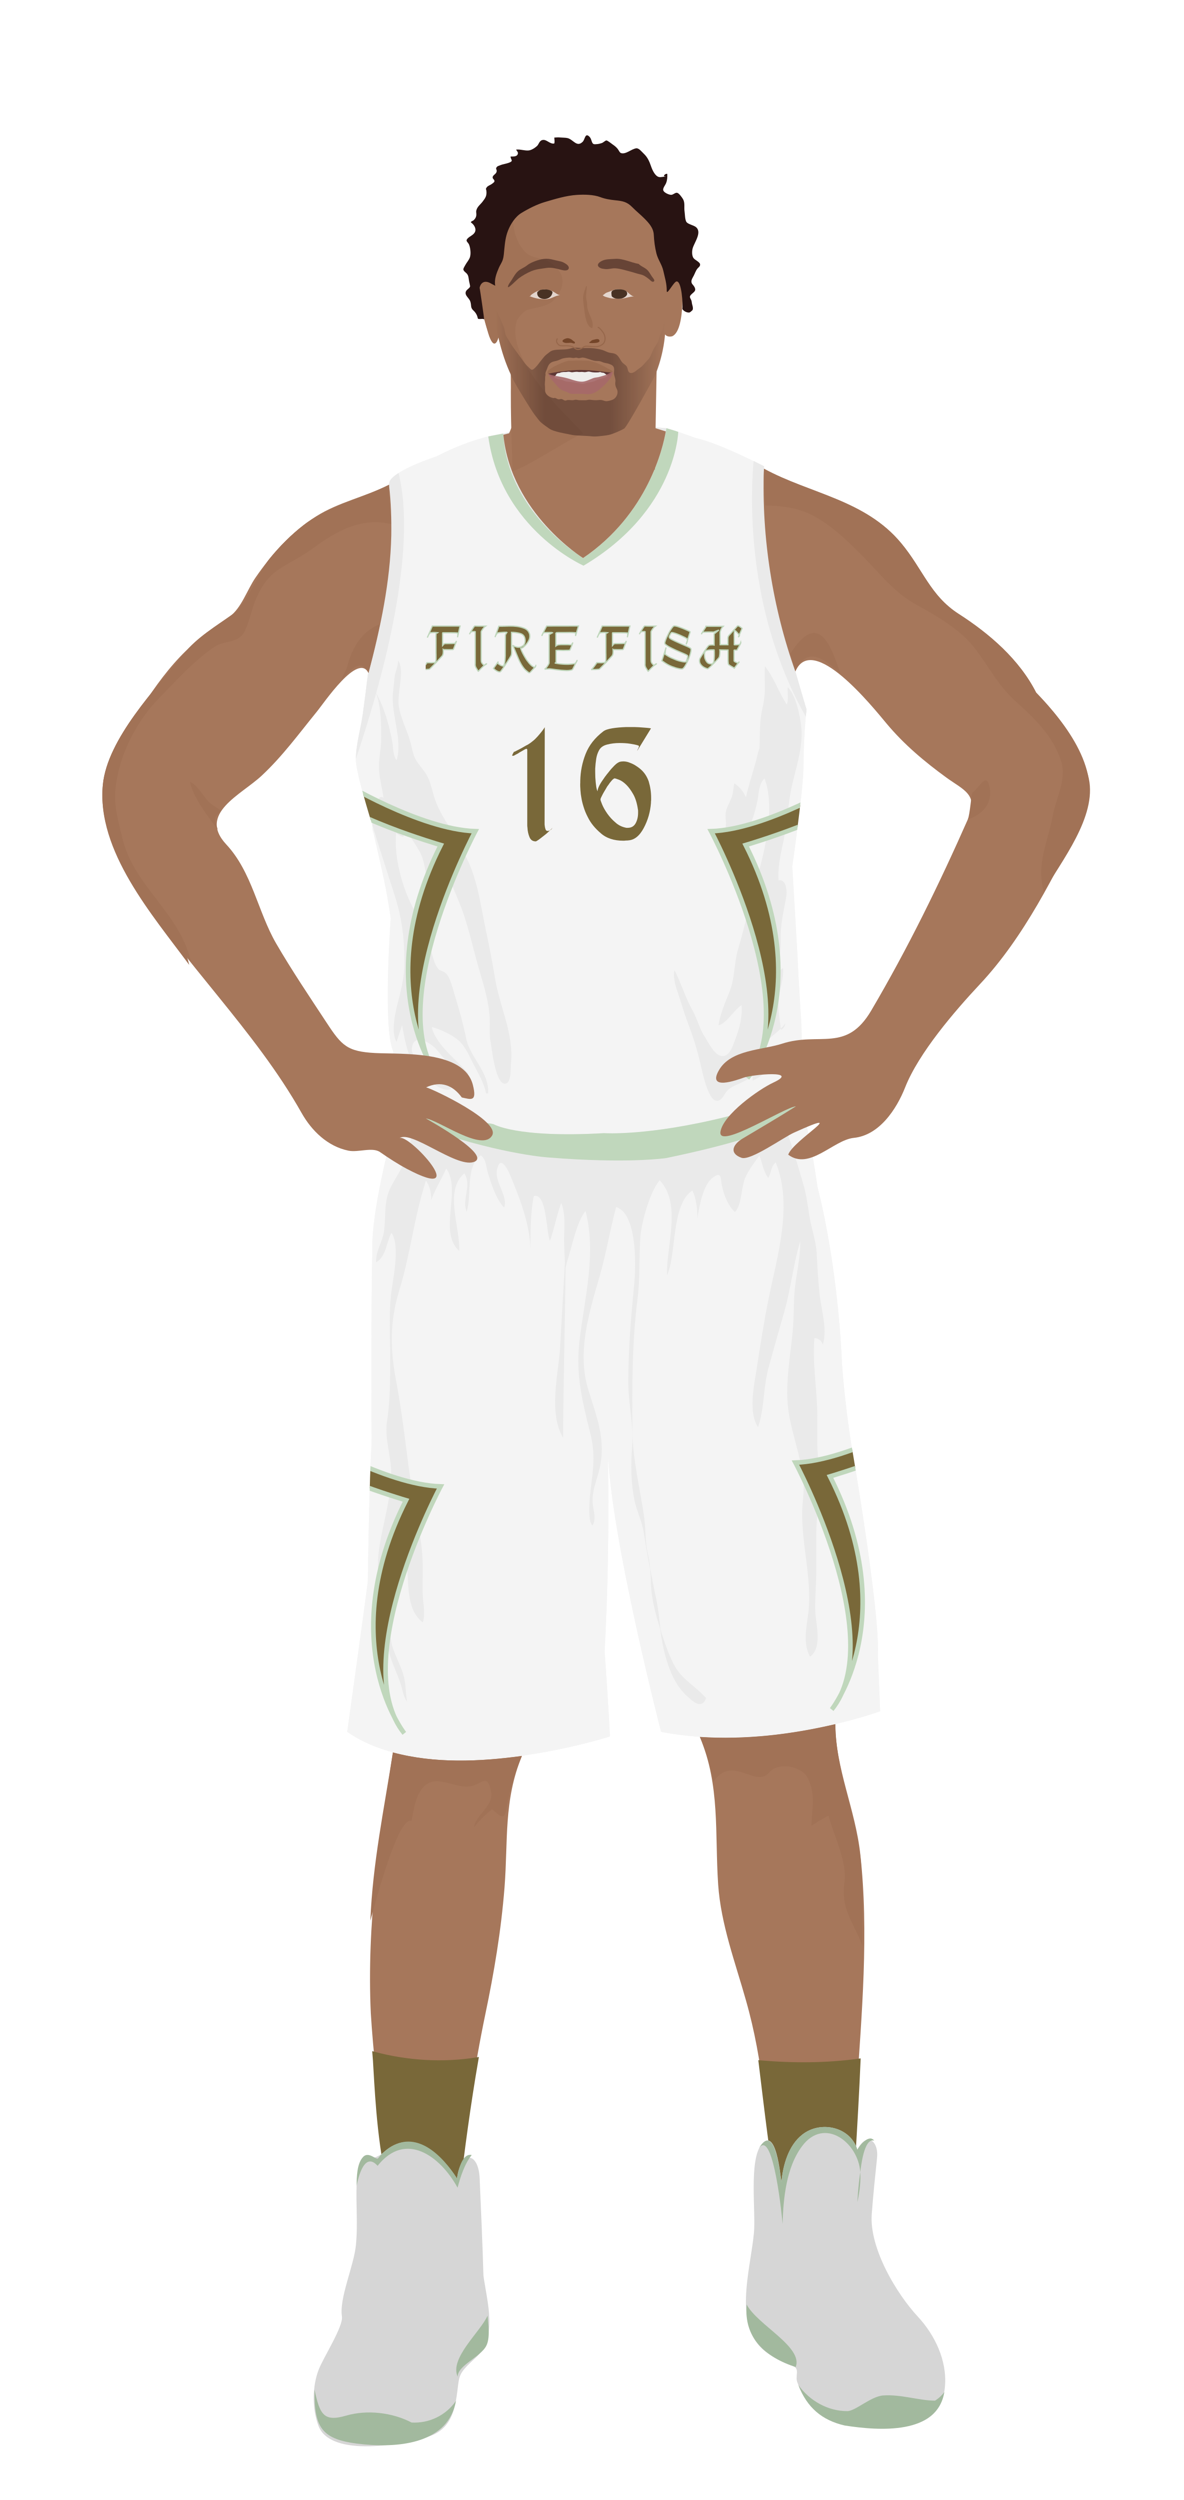			<svg id="s62f7c5e1e69f3" xmlns="http://www.w3.org/2000/svg" xmlns:xlink="http://www.w3.org/1999/xlink" x="0px" y="0px" width="1029.1px" height="2172px" viewBox="0 0 1029.1 2172">
			
			<defs>
				<style type="text/css"><![CDATA[
									#s62f7c5e1e69f3 .uniform{fill:#f4f4f4;}
					#s62f7c5e1e69f3 .uniform.shadow{fill:#eaeaea;}
								
									#s62f7c5e1e69f3 .headband .base{fill:#796839;}
					#s62f7c5e1e69f3 .headband .shadow{fill:#6f5e2f;}
					#s62f7c5e1e69f3 .skin{fill:#a6775b;}
					#s62f7c5e1e69f3 .skin.shadow{fill:#a17256;}
					#s62f7c5e1e69f3 .arms .wrap {fill:#655425;stroke-width:4;stroke:#655425}
					#s62f7c5e1e69f3 .legs .wrap {fill:#acc3a8;stroke-width:4;stroke:#acc3a8}
					#s62f7c5e1e69f3 .legs .socks {fill:#796839;stroke-width:3;stroke:#796839}
					#s62f7c5e1e69f3 .shoes .base{fill:#d6d6d6;}
					#s62f7c5e1e69f3 .shoes .sole{fill:#a2b99e;}
								#s62f7c5e1e69f3 .waist-base .uniform{fill:#e5e5e5;}
				]]></style>
			</defs>

			<g class="uniform uniform-base"><g class="jersey jersey-base"><path class="uniform" d="M324.6,723.6c5.6,24.6,11.8,49.4,15,74.4c0,0-6.9,94.4,2,114.8l4.6,31.9c0,0,0.9,21.2,82.3,31.8c0,0,19.5,12.4,96.4,8c0,0,38,2.7,106.2-14.2c0,0,38-9.7,50.4-16.8c0,0,15.9-1.8,15.9-12.4c0-10.6-0.2-23.7-0.9-51.5c0,0-2.7-42.5-3.3-58.4c0,0-3.8-66.1-4.6-78.5c0,0,8.8-61,9.7-84c0,0,0-29.2,2.7-52.2c0,0-31-101.7-31.9-129.2c0,0-6.4-60.2-5.1-82.1c0,0-37.8-19.9-59.1-24.6c0,0-21.9-8-25.9-8.6c0,0-8,69-72.3,112.8c0,0-63.3-39.2-69.4-108.2c0,0-24.8,2.7-57.9,19.9c0,0-34.1,11.1-40.3,20.8c-6.2,9.7,15,39.8-19.5,169c0,0.1,0,0.2,0,0.3c-1.4,11.4-2.8,22.8-4.4,34.2c-1.8,12.6-6.1,26.6-5.9,39.2c0.1,8.7,6.8,32.3,14.3,56.9"/><path class="uniform shadow" d="M323.6,716.8c7.7,25.1,16.4,51.1,20.1,63.2c5.9,19.1,7.8,36,7.8,56.5c0,13.7-3.5,25.5-6.7,38.5c-1.8,7.5-4.8,23.2-0.1,30c1.5-4.8,3.2-9.7,4.8-14.4c2,11.6,5.2,29.3,13.3,38.7c4.7,5.4,21.2,20.9,29.2,16.7c-3.4-8.5-9.9-15-17.2-20.5c-6.8-5.1-18.4-5.7-16.7-15.8c2.1-12.8,16.7-3.4,21.7,2.4c4,4.6,21.5,28.1,27.4,20.6c-9.6-11.3-28.8-25.5-31.9-40.5c6.6,1.6,17.7,6.8,23,11.4c6.1,5.3,9.3,13.2,12.9,20.2c3.9,7.7,9.9,17.5,11.2,26c0.4,0,1.4,0.1,1.9,0.1c1-18.7-15.7-31-19.1-47.7c-2.6-12.6-6.2-25.7-10-37.8c-1.6-5.3-3.7-14.9-7.6-18.8c-1.8-1.9-5.1-2.1-6.5-3.7c-4.8-5.3-6.5-18.1-8.3-24.8c-2.7-9.9-7.8-17.5-12.8-26.5c-10.3-18.7-17.7-45.6-15.7-67c2,1.6,4,3,6.4,3.4c0.1-2.9,0.5-5.9,1.2-8.7c3.6,7.3,8.8,14.4,12.9,21.6c6.9,12.2,4,30.2,12.6,40.8c1.2-4.7,2.7-11.5,7.7-13.3c0.2-4.9-0.4-10.4,0.6-14.9c4.5,9.2,8.2,19.2,12.3,28.7c8.4,19.5,12.2,39.5,18.1,59.8c4.3,14.9,9.3,30.2,9.6,45.8c0.1,6.3-0.5,12.5,0.8,18.7c0.9,4.7,4.2,38.4,13.3,35.8c4.6-1.3,4-13.6,4.3-17.2c2.6-26.3-9.5-48.4-13.7-73.5c-2.4-14.6-5.1-28.3-8.2-43c-4.7-22.2-7.3-45.6-18.4-65.5c-4-7.1-7-14.6-11.3-21c-5.4-8-10.6-16.2-14.1-25.7c-2.5-7-3.7-14.9-7.2-21.5c-3.2-6-8.6-10.3-11.2-16.9c-1.5-3.9-2.1-8-3.2-12c-2.8-10.5-8.7-21.2-10.2-31.8c-1.6-11.3,5.4-30.4-0.5-39.6c-0.1,5.7-3.1,11-3.4,16.8c-0.3,4-0.8,7.9-1.2,11.9c-1.6,18.5,8.7,40.8,3.2,58.1c-3.4-4-2.9-12.3-3.9-17c-3-15.1-6.7-28.3-14.3-42.2c4.7,11.9,4.8,27.3,4.9,40c0,9-2.3,17.2-2,26.3c0.3,8.8,2.9,17.1,3.9,25.7c-6.4-5.9-11.3,20.1-9,30.3"/><path class="uniform shadow" d="M660.1,650c0.5-11.7-0.1-23.1,2.5-34.4c1.1-4.9,2-9.6,2.1-14.6c0.2-7.3-0.3-15.1,0.1-22.2c8.2,10.1,11.9,22.7,19.1,33.2c1.6-4.2,0.5-10.4,0.7-15.1c7.3,7,11,25.7,11.9,35.4c1.5,16.6-4.4,33.9-8.1,49.9c-2.7,11.9-3.5,24.1-5.2,36.1c-2.2,15.5-7.6,30.4-6.5,46.5c7.1-1.3,7.5,10.2,6.6,14.9c-2.5,13.6-5.1,23.4-4.7,37.4c0.3,10.3-2.1,18.9-4,28.8c-0.8,4.1-5.6,11.5-4.9,14.6c9.6-2.8,4.5-17.3,10.9-19.4c0.7,10.5-3.3,18.2-3.9,28.2c-0.5,8.7,1.1,16.9,2.1,25.4c2.1-1,3.5-3.2,3.7-5.5c-5.7,7.8-14.4,11.6-19.5,20.1c-5.2,8.6-9.2,19.4-8.8,29.5c5.8-2.7,12.5-7.4,15.7-13.1c2.9-5,2.9-8.3,7.4-12.3c-9.7,11.7-19.8,20.7-33.3,27.3c-4.8,2.3-8.8,3.3-12.4,7.4c-2.2,2.5-4.3,9-9.2,8.1c-7.2-1.3-11.9-24.9-13.5-31.6c-2.9-12.9-6.6-24.2-11.2-36.4c-3.2-8.5-5.7-17.4-8.6-26c-2-5.8-4.4-13.7-2.8-19.3c5.8,11.3,9.2,23.4,15.5,34.6c4.3,7.7,6.1,16.1,10.9,23.4c3.2,5,8.4,16.2,15,16.5c7.1,0.3,9.7-10.3,11.7-15.5c3.6-9.2,5.9-18.7,5.1-28.7c-6.7,4.3-12.6,15.5-20,17.6c1.4-10,5.9-20,9.7-29.6c4.6-11.7,3.7-24.4,7.3-36.6c6.2-20.7,10.5-42.1,16.7-62.9c6.9-23.3,15.6-61.2,6.3-85.4c-5.1,4.4-4.9,13.3-6.2,19.6c-1.6,7.6-3.8,15.4-7,22.5c-4.8,10.7-11.6,15.3-23.7,17.1c-0.4-6.1,2.7-12,3.3-18.1c0.4-3.8-0.8-8.1-0.1-11.8c1.1-5.7,4.9-10.4,6-16c0.7-3.1,0.6-6.1,1.5-9c4.1,2.4,8.3,7.5,10,12.1c2.3-10.1,5.6-20.2,8.4-30.1c1.6-5.6,2.2-11.3,5.3-16.6"/><path class="uniform shadow" d="M424.4,379.2c11.1,80.6,82.8,112.2,82.8,112.2c80.8-47.9,81-116.6,81-116.6l-9-2.8c0,0-8,69-72.3,112.8c0,0-63.3-39.2-69.4-108.2l-11.5,2.2C425.4,378.9,424.9,379,424.4,379.2z"/><path class="uniform shadow" d="M506.8,484.8C571.2,441,579.2,372,579.2,372c-88.3-7.5-141.8,4.6-141.8,4.6C443.6,445.6,506.8,484.8,506.8,484.8z"/><path class="uniform shadow" d="M346.4,411c-3.3,2.1-5.9,4.2-7.2,6.3c-6.2,9.7,15,39.8-19.5,169c0,0.1,0,0.2,0,0.3c-1.4,11.4-2.8,22.8-4.4,34.2c-1.7,12.3-5.9,25.9-5.9,38.3C358.9,511.6,354,440.6,346.4,411z"/><path class="uniform shadow" d="M664.1,405.1c0,0-3.6-1.9-9.1-4.6c-2.9,33-6,131.5,45.4,222.1c0.2-2.1,0.4-4.2,0.6-6.3c0,0-31-101.7-31.9-129.2C669.2,487.2,662.8,427,664.1,405.1z"/></g><g class="waist waist-base"><path class="uniform shadow" d="M681.6,953.4c-12.4,7.1-50.4,16.8-50.4,16.8C563,987.1,525,984.4,525,984.4c-77,4.4-96.4-8-96.4-8c-52.5-6.8-71.5-18.1-78.3-25.2c-8.3,17.5-4.6,21.2-4.6,21.2c2,0.7,30.5,10,30.5,10c63.7,21.2,101.5,23.2,101.5,23.2c65.7,5.3,100.9,0.7,100.9,0.7c102.8-19.9,120.8-41.1,120.8-41.1c1.3-3.2-0.9-11.1-3.6-18.6C691.5,952.3,681.6,953.4,681.6,953.4z"/></g><g class="shorts shorts-base"><path class="uniform" d="M763,1437.6c2-38.5-23.2-183.8-23.2-183.8c-6-37.8-8-69.7-8-69.7c-4-89.6-21.2-152.6-21.2-152.6c-5.9-39.9-10-57.4-12.6-65.1c-5.6,4.8-31.3,22.8-119.5,39.9c0,0-35.2,4.6-100.9-0.7c0,0-37.8-2-101.5-23.2c0,0-28.5-9.3-30.5-10c0,0-0.6-0.7-0.8-2.7c-24.2,87.8-21.1,116.8-21.1,116.8c-1.3,31.2-0.7,168.5-0.7,168.5c-2,24.5-3.3,118.8-3.3,118.8c-2,16.6-17.9,130.7-17.9,130.7c76.3,53.1,228.3,4,228.3,4c-0.7-19.2-4.6-74.3-4.6-74.3c4.4-80.5,3.3-151.7,2.8-172.8c3,75.8,46.3,243.1,46.3,243.1c92.9,17.9,190.4-17.9,190.4-17.9L763,1437.6z"/><path class="uniform shadow" d="M715.2,1168.2c4.1-13.7-1.4-30.5-2.9-44.3c-1.2-11.6-1.8-22.4-2.4-34.2c-0.6-12.1-4.5-21.5-6.4-33.5c-1.5-9.1-2.6-18.2-5.1-26.8c-5-17.4-10.4-35.5-16.9-53.1c-16.5,8-47.3,19.1-103,29.9c0,0-35.2,4.6-100.9-0.7c0,0-37.8-2-101.5-23.2c0,0-9.2-3-17.6-5.7c-0.3,7.2-1.7,15.1-2.6,20.1c-2.2,12.5-10.4,23.3-16.1,34.3c-6.5,12.4-4.2,25-6,38.4c-1.2,9.2-7.4,17.7-6.9,27.2c8.8-5.1,8.8-17,13.3-25.6c7.6,10.5,1.7,38.1,0,51.1c-2.4,18-1.1,36.9-1.1,55.1c0,19.4,0.2,38.8-2.7,57.5c-2.3,15,3.6,30.2,3.6,45.1c0,16.5-3.8,31.3-7.1,47.3c-4.3,20.4-6.6,34.8-1.7,55.2c4.2,17.6,2.8,35.7,7.1,53.2c2.2,9.1,6.4,17.2,9.5,26c1.9,5.3,2.6,12.4,6,16.7c-1.5-9.3-0.8-17-4.1-26.1c-2.4-6.6-5.5-12.8-7.9-19.4c-3.4-9.5-2.7-18.5-2.7-28.8c0-10.9-1.9-18.6-3.3-28.9c-2.1-15.5,3-29.1,7.8-44.2c19.1,19.4,1.8,62.2,23.9,78.6c2.4-7.4,0.2-16.5-0.1-24.3c-0.3-8.9,0.2-17.8,0-26.6c-0.4-20.7-5.4-39.3-8.6-59.4c-5.3-32.8-8.1-66-14.4-98.9c-5.3-27.9-5.8-51.7,2.6-79.1c9.7-31.6,13-64,23.2-95.4c3.2,4.1,4.8,10.7,4.6,16.9c3.5-9.7,8.5-17.5,13.1-27.5c13.5,19.3-7.3,54.8,11.2,71.6c1.1-20.5-13.4-52.2,4.5-67.4c6.8,10.8-2.5,22.6,2,33.3c4.8-14.6-1.5-38.4,12.2-48.9c4.8,3.1,4.7,10.4,6.4,15.7c2.8,8.9,7,22.5,14,29.7c3.6-9.9-8.2-21.9-6.3-32.4c2.4-13.2,8.4-3.2,11.5,4.2c8.5,20.1,17.6,44,17.7,65.9c0-16.7-0.2-31.5,2.8-47.7c11.5-3.3,10.7,31.4,14.1,39c3.8-10.8,5.8-22.3,9.8-33c4,9.3,2.5,21.4,2.5,31.5c0,6.7,0.4,13.5,0.7,20.3c-1.3,23.1-4.3,75-4.3,75.5c-1.8,23-9.9,55.6,2.8,76.7c-0.3-22.2,1.7-107.6,2.1-147.6c0.6-2.8,1.3-5.7,2.2-8.5c3.7-11.9,7.6-31.5,15.1-41c9.8,37.4-1.1,76.6-5.3,113.5c-3.3,29.4,2.6,52.1,9.5,79.8c4.6,18.4,2.4,31.5,0.2,49.5c-0.7,5.8-2.9,27.2,1.8,30.5c3.6-7.2,0.3-13.3,0-20c-0.6-10.5,3.7-19.5,6-29.4c5.8-25-2.4-44.7-9.8-68.7c-10-32.7,0.8-67,10-98.9c5.7-19.8,9-40.2,14.2-59.7c18.2,5.5,17.3,50.3,15.8,66.1c-2.8,28.8-5.2,57-5.2,86c0,19.4,4.9,37.3,3.3,56.4c-1.2,14.8-1,31.3,2,45.9c2,9.8,6.7,18.8,8.2,28.7c1.6,10.7,3.5,21.2,5.5,31.6c0.2,2.5,0.5,6,0.5,7.5c0.1,15.5,3.4,29.3,8.1,43.7c0.9,7,2.5,16.3,4.3,22.8c3.8,14.2,9.1,27.1,19.3,36.3c4.3,3.8,12.5,12.3,16.4,1.6c-8.8-10.1-20.3-15.8-27-27.4c-5-8.8-8.1-18.5-11.4-28.1c-0.3-0.8-0.9-3.1-1.3-4.8c-1.1-9.2-1.9-18.5-4-27.5c-1.6-7.2-3.5-17.6-4.9-25.1c-0.4-4.3-1.1-8.6-2.1-13c-2.4-10.4-1.6-20-3-30.4c-3.5-25.4-10.1-50.1-10.3-76.2c-0.3-38.4-0.4-76.3,4.4-114.1c2.4-18.4,1.1-36.7,2.6-54.8c1-12.4,8.4-39.1,16.7-48.4c19.5,20.3,5.4,57.7,6.4,82.5c8.4-18.6,3.4-61.4,22-73.7c3.1,6.4,4.5,15.5,4.3,24.4c2.2-14,5.7-30,13.5-35.6c7.9-5.7,6.3-0.1,8,7.6c1.8,8.2,5,16.3,11.1,22.4c6.3-6.2,5.4-22.1,9.3-30.5c3-6.4,8.3-13.6,12.1-18.6c2.1,5.6,3.9,15.1,7.7,19.4c2.8-5.1,2.2-9.9,6.4-13.5c15.2,37.2,1.4,81.1-6.2,118.7c-4.1,20.3-7.3,40.9-10.4,61.1c-2.2,14.3-7.4,37.3,1.3,50.2c5.7-16.8,4.4-34.9,9.2-52c4.4-15.9,8.6-31,13.2-46.9c6-20.5,8.2-42.7,14.2-62.5c0.3,13.6-3.1,26.9-4.6,40.5c-1.3,12.5-0.7,25-1.9,37.5c-2,21.2-6.4,44.7-4.1,66c2.9,26.5,16.2,51.9,13.1,79.4c-3.6,32.2,6.9,61.6,5.1,93.5c-0.8,14.3-6.5,30.6,1,43.9c11.2-8.4,4.8-28.4,4.5-40c-0.3-11.6,0.9-23.3,0.9-35c0-10.9,0-21.7,0-32.6c0-14.4,3.1-27.8,3.6-42c0.4-11.4-2.7-22.4-2.7-33.9c0-8.4,0-16.8,0-25.2c0-22.3-4.5-46.3-2.5-68.1C711.6,1162.6,714.2,1164.9,715.2,1168.2z"/></g></g><g class="mask-shorts"><g><defs><path id="s62f7c5e1e69f3-shorts-clip-path-def" d="M763,1437.6c2-38.5-23.2-183.8-23.2-183.8c-6-37.8-8-69.7-8-69.7c-4-89.6-21.2-152.6-21.2-152.6c-5.9-39.9-10-57.4-12.6-65.1c-5.6,4.8-31.3,22.8-119.5,39.9c0,0-35.2,4.6-100.9-0.7c0,0-37.8-2-101.5-23.2c0,0-28.5-9.3-30.5-10c0,0-0.6-0.7-0.8-2.7c-24.2,87.8-21.1,116.8-21.1,116.8c-1.3,31.2-0.7,168.5-0.7,168.5c-2,24.5-3.3,118.8-3.3,118.8c-2,16.6-17.9,130.7-17.9,130.7c76.3,53.1,228.3,4,228.3,4c-0.7-19.2-4.6-74.3-4.6-74.3c4.4-80.5,3.3-151.7,2.8-172.8c3,75.8,46.3,243.1,46.3,243.1c92.9,17.9,190.4-17.9,190.4-17.9L763,1437.6z"/></defs><clipPath id="s62f7c5e1e69f3-shorts-clip-path"><use xlink:href="#s62f7c5e1e69f3-shorts-clip-path-def" overflow="visible"/></clipPath></g></g><g class="mask-jersey"><g><defs><path id="s62f7c5e1e69f3-jersey-clip-path-def" d="M324.6,723.6c5.6,24.6,11.8,49.4,15,74.4c0,0-6.9,94.4,2,114.8l4.6,31.9c0,0,0.9,21.2,82.3,31.8c0,0,19.5,12.4,96.4,8c0,0,38,2.7,106.2-14.2c0,0,38-9.7,50.4-16.8c0,0,15.9-1.8,15.9-12.4c0-10.6-0.2-23.7-0.9-51.5c0,0-2.7-42.5-3.3-58.4c0,0-3.8-66.1-4.6-78.5c0,0,8.8-61,9.7-84c0,0,0-29.2,2.7-52.2c0,0-31-101.7-31.9-129.2c0,0-6.4-60.2-5.1-82.1c0,0-37.8-19.9-59.1-24.6c0,0-21.9-8-25.9-8.6c0,0-8,69-72.3,112.8c0,0-63.3-39.2-69.4-108.2c0,0-24.8,2.7-57.9,19.9c0,0-34.1,11.1-40.3,20.8c-6.2,9.7,15,39.8-19.5,169c0,0.1,0,0.2,0,0.3c-1.4,11.4-2.8,22.8-4.4,34.2c-1.8,12.6-6.1,26.6-5.9,39.2c0.1,8.7,6.8,32.3,14.3,56.9"/></defs><clipPath id="s62f7c5e1e69f3-jersey-clip-path"><use xlink:href="#s62f7c5e1e69f3-jersey-clip-path-def" overflow="visible"/></clipPath></g><g><defs><path id="s62f7c5e1e69f3-waist-clip-path-def" d="M681.6,953.4c-12.4,7.1-50.4,16.8-50.4,16.8C563,987.1,525,984.4,525,984.4c-77,4.4-96.4-8-96.4-8 c-52.5-6.8-71.5-18.1-78.3-25.2c-8.3,17.5-4.6,21.2-4.6,21.2c2,0.7,30.5,10,30.5,10c63.7,21.2,101.5,23.2,101.5,23.2 c65.7,5.3,100.9,0.7,100.9,0.7c102.8-19.9,120.8-41.1,120.8-41.1c1.3-3.2-0.9-11.1-3.6-18.6 C691.5,952.3,681.6,953.4,681.6,953.4z"/></defs><clipPath id="s62f7c5e1e69f3-waist-clip-path"><use xlink:href="#s62f7c5e1e69f3-waist-clip-path-def"  overflow="visible"/></clipPath></g></g>		
<defs><style type="text/css"><![CDATA[
#s62f7c5e1e69f3 .uniform{fill:#f4f4f4;}
#s62f7c5e1e69f3 .uniform.shadow{fill:#eaeaea;}
#s62f7c5e1e69f3 .uniform-pattern .pattern-1{fill:#796839; stroke-width:4; stroke:#c0d7bc;}
#s62f7c5e1e69f3 .uniform-pattern .pattern-2{fill:#c0d7bc;}
#s62f7c5e1e69f3 .uniform-pattern .pattern-3{fill:#796839;}
#s62f7c5e1e69f3 .uniform-pattern .identifiers .logo path{ fill:#796839; stroke-width:20; stroke:#c0d7bc;}
#s62f7c5e1e69f3 .uniform-pattern .identifiers .number path{ fill:#796839;}
]]></style></defs>
<g class="uniform uniform-base"><g class="jersey jersey-base"><path class="uniform" d="M324.6,723.6c5.6,24.6,11.8,49.4,15,74.4c0,0-6.9,94.4,2,114.8l4.6,31.9c0,0,0.9,21.2,82.3,31.8c0,0,19.5,12.4,96.4,8c0,0,38,2.7,106.2-14.2c0,0,38-9.7,50.4-16.8c0,0,15.9-1.8,15.9-12.4c0-10.6-0.2-23.7-0.9-51.5c0,0-2.7-42.5-3.3-58.4c0,0-3.8-66.1-4.6-78.5c0,0,8.8-61,9.7-84c0,0,0-29.2,2.7-52.2c0,0-31-101.7-31.9-129.2c0,0-6.4-60.2-5.1-82.1c0,0-37.8-19.9-59.1-24.6c0,0-21.9-8-25.9-8.6c0,0-8,69-72.3,112.8c0,0-63.3-39.2-69.4-108.2c0,0-24.8,2.7-57.9,19.9c0,0-34.1,11.1-40.3,20.8c-6.2,9.7,15,39.8-19.5,169c0,0.1,0,0.2,0,0.3c-1.4,11.4-2.8,22.8-4.4,34.2c-1.8,12.6-6.1,26.6-5.9,39.2c0.1,8.7,6.8,32.3,14.3,56.9"/><path class="uniform shadow" d="M323.6,716.8c7.7,25.1,16.4,51.1,20.1,63.2c5.9,19.1,7.8,36,7.8,56.5c0,13.7-3.5,25.5-6.7,38.5c-1.8,7.5-4.8,23.2-0.1,30c1.5-4.8,3.2-9.7,4.8-14.4c2,11.6,5.2,29.3,13.3,38.7c4.7,5.4,21.2,20.9,29.2,16.7c-3.4-8.5-9.9-15-17.2-20.5c-6.8-5.1-18.4-5.7-16.7-15.8c2.1-12.8,16.7-3.4,21.7,2.4c4,4.6,21.5,28.1,27.4,20.6c-9.6-11.3-28.8-25.5-31.9-40.5c6.6,1.6,17.7,6.8,23,11.4c6.1,5.3,9.3,13.2,12.9,20.2c3.9,7.7,9.9,17.5,11.2,26c0.4,0,1.4,0.1,1.9,0.1c1-18.7-15.7-31-19.1-47.7c-2.6-12.6-6.2-25.7-10-37.8c-1.6-5.3-3.7-14.9-7.6-18.8c-1.8-1.9-5.1-2.1-6.5-3.7c-4.8-5.3-6.5-18.1-8.3-24.8c-2.7-9.9-7.8-17.5-12.8-26.5c-10.3-18.7-17.7-45.6-15.7-67c2,1.6,4,3,6.4,3.4c0.1-2.9,0.5-5.9,1.2-8.7c3.6,7.3,8.8,14.4,12.9,21.6c6.9,12.2,4,30.2,12.6,40.8c1.2-4.7,2.7-11.5,7.7-13.3c0.2-4.9-0.4-10.4,0.6-14.9c4.5,9.2,8.2,19.2,12.3,28.7c8.4,19.5,12.2,39.5,18.1,59.8c4.3,14.9,9.3,30.2,9.6,45.8c0.1,6.3-0.5,12.5,0.8,18.7c0.9,4.7,4.2,38.4,13.3,35.8c4.6-1.3,4-13.6,4.3-17.2c2.6-26.3-9.5-48.4-13.7-73.5c-2.4-14.6-5.1-28.3-8.2-43c-4.7-22.2-7.3-45.6-18.4-65.5c-4-7.1-7-14.6-11.3-21c-5.4-8-10.6-16.2-14.1-25.7c-2.5-7-3.7-14.9-7.2-21.5c-3.2-6-8.6-10.3-11.2-16.9c-1.5-3.9-2.1-8-3.2-12c-2.8-10.5-8.7-21.2-10.2-31.8c-1.6-11.3,5.4-30.4-0.5-39.6c-0.1,5.7-3.1,11-3.4,16.8c-0.3,4-0.8,7.9-1.2,11.9c-1.6,18.5,8.7,40.8,3.2,58.1c-3.4-4-2.9-12.3-3.9-17c-3-15.1-6.7-28.3-14.3-42.2c4.7,11.9,4.8,27.3,4.9,40c0,9-2.3,17.2-2,26.3c0.3,8.8,2.9,17.1,3.9,25.7c-6.4-5.9-11.3,20.1-9,30.3"/><path class="uniform shadow" d="M660.1,650c0.5-11.7-0.1-23.1,2.5-34.4c1.1-4.9,2-9.6,2.1-14.6c0.2-7.3-0.3-15.1,0.1-22.2c8.2,10.1,11.9,22.7,19.1,33.2c1.6-4.2,0.5-10.4,0.7-15.1c7.3,7,11,25.7,11.9,35.4c1.5,16.6-4.4,33.9-8.1,49.9c-2.7,11.9-3.5,24.1-5.2,36.1c-2.2,15.5-7.6,30.4-6.5,46.5c7.1-1.3,7.5,10.2,6.6,14.9c-2.5,13.6-5.1,23.4-4.7,37.4c0.3,10.3-2.1,18.9-4,28.8c-0.8,4.1-5.6,11.5-4.9,14.6c9.6-2.8,4.5-17.3,10.9-19.4c0.7,10.5-3.3,18.2-3.9,28.2c-0.5,8.7,1.1,16.9,2.1,25.4c2.1-1,3.5-3.2,3.7-5.5c-5.7,7.8-14.4,11.6-19.5,20.1c-5.2,8.6-9.2,19.4-8.8,29.5c5.8-2.7,12.5-7.4,15.7-13.1c2.9-5,2.9-8.3,7.4-12.3c-9.7,11.7-19.8,20.7-33.3,27.3c-4.8,2.3-8.8,3.3-12.4,7.4c-2.2,2.5-4.3,9-9.2,8.1c-7.2-1.3-11.9-24.9-13.5-31.6c-2.9-12.9-6.6-24.2-11.2-36.4c-3.2-8.5-5.7-17.4-8.6-26c-2-5.8-4.4-13.7-2.8-19.3c5.8,11.3,9.2,23.4,15.5,34.6c4.3,7.7,6.1,16.1,10.9,23.4c3.2,5,8.4,16.2,15,16.5c7.1,0.3,9.7-10.3,11.7-15.5c3.6-9.2,5.9-18.7,5.1-28.7c-6.7,4.3-12.6,15.5-20,17.6c1.4-10,5.9-20,9.7-29.6c4.6-11.7,3.7-24.4,7.3-36.6c6.2-20.7,10.5-42.1,16.7-62.9c6.9-23.3,15.6-61.2,6.3-85.4c-5.1,4.4-4.9,13.3-6.2,19.6c-1.6,7.6-3.8,15.4-7,22.5c-4.8,10.7-11.6,15.3-23.7,17.1c-0.4-6.1,2.7-12,3.3-18.1c0.4-3.8-0.8-8.1-0.1-11.8c1.1-5.7,4.9-10.4,6-16c0.7-3.1,0.6-6.1,1.5-9c4.1,2.4,8.3,7.5,10,12.1c2.3-10.1,5.6-20.2,8.4-30.1c1.6-5.6,2.2-11.3,5.3-16.6"/><path class="uniform shadow" d="M424.4,379.2c11.1,80.6,82.8,112.2,82.8,112.2c80.8-47.9,81-116.6,81-116.6l-9-2.8c0,0-8,69-72.3,112.8c0,0-63.3-39.2-69.4-108.2l-11.5,2.2C425.4,378.9,424.9,379,424.4,379.2z"/><path class="uniform shadow" d="M506.8,484.8C571.2,441,579.2,372,579.2,372c-88.3-7.5-141.8,4.6-141.8,4.6C443.6,445.6,506.8,484.8,506.8,484.8z"/><path class="uniform shadow" d="M346.4,411c-3.3,2.1-5.9,4.2-7.2,6.3c-6.2,9.7,15,39.8-19.5,169c0,0.1,0,0.2,0,0.3c-1.4,11.4-2.8,22.8-4.4,34.2c-1.7,12.3-5.9,25.9-5.9,38.3C358.9,511.6,354,440.6,346.4,411z"/><path class="uniform shadow" d="M664.1,405.1c0,0-3.6-1.9-9.1-4.6c-2.9,33-6,131.5,45.4,222.1c0.2-2.1,0.4-4.2,0.6-6.3c0,0-31-101.7-31.9-129.2C669.2,487.2,662.8,427,664.1,405.1z"/></g><g class="waist waist-base"><path class="uniform shadow" d="M681.6,953.4c-12.4,7.1-50.4,16.8-50.4,16.8C563,987.1,525,984.4,525,984.4c-77,4.4-96.4-8-96.4-8c-52.5-6.8-71.5-18.1-78.3-25.2c-8.3,17.5-4.6,21.2-4.6,21.2c2,0.7,30.5,10,30.5,10c63.7,21.2,101.5,23.2,101.5,23.2c65.7,5.3,100.9,0.7,100.9,0.7c102.8-19.9,120.8-41.1,120.8-41.1c1.3-3.2-0.9-11.1-3.6-18.6C691.5,952.3,681.6,953.4,681.6,953.4z"/></g><g class="shorts shorts-base"><path class="uniform" d="M763,1437.6c2-38.5-23.2-183.8-23.2-183.8c-6-37.8-8-69.7-8-69.7c-4-89.6-21.2-152.6-21.2-152.6c-5.9-39.9-10-57.4-12.6-65.1c-5.6,4.8-31.3,22.8-119.5,39.9c0,0-35.2,4.6-100.9-0.7c0,0-37.8-2-101.5-23.2c0,0-28.5-9.3-30.5-10c0,0-0.6-0.7-0.8-2.7c-24.2,87.8-21.1,116.8-21.1,116.8c-1.3,31.2-0.7,168.5-0.7,168.5c-2,24.5-3.3,118.8-3.3,118.8c-2,16.6-17.9,130.7-17.9,130.7c76.3,53.1,228.3,4,228.3,4c-0.7-19.2-4.6-74.3-4.6-74.3c4.4-80.5,3.3-151.7,2.8-172.8c3,75.8,46.3,243.1,46.3,243.1c92.9,17.9,190.4-17.9,190.4-17.9L763,1437.6z"/><path class="uniform shadow" d="M715.2,1168.2c4.1-13.7-1.4-30.5-2.9-44.3c-1.2-11.6-1.8-22.4-2.4-34.2c-0.6-12.1-4.5-21.5-6.4-33.5c-1.5-9.1-2.6-18.2-5.1-26.8c-5-17.4-10.4-35.5-16.9-53.1c-16.5,8-47.3,19.1-103,29.9c0,0-35.2,4.6-100.9-0.7c0,0-37.8-2-101.5-23.2c0,0-9.2-3-17.6-5.7c-0.3,7.2-1.7,15.1-2.6,20.1c-2.2,12.5-10.4,23.3-16.1,34.3c-6.5,12.4-4.2,25-6,38.4c-1.2,9.2-7.4,17.7-6.9,27.2c8.8-5.1,8.8-17,13.3-25.6c7.6,10.5,1.7,38.1,0,51.1c-2.4,18-1.1,36.9-1.1,55.1c0,19.4,0.2,38.8-2.7,57.5c-2.3,15,3.6,30.2,3.6,45.1c0,16.5-3.8,31.3-7.1,47.3c-4.3,20.4-6.6,34.8-1.7,55.2c4.2,17.6,2.8,35.7,7.1,53.2c2.2,9.1,6.4,17.2,9.5,26c1.9,5.3,2.6,12.4,6,16.7c-1.5-9.3-0.8-17-4.1-26.1c-2.4-6.6-5.5-12.8-7.9-19.4c-3.4-9.5-2.7-18.5-2.7-28.8c0-10.9-1.9-18.6-3.3-28.9c-2.1-15.5,3-29.1,7.8-44.2c19.1,19.4,1.8,62.2,23.9,78.6c2.4-7.4,0.2-16.5-0.1-24.3c-0.3-8.9,0.2-17.8,0-26.6c-0.4-20.7-5.4-39.3-8.6-59.4c-5.3-32.8-8.1-66-14.4-98.9c-5.3-27.9-5.8-51.7,2.6-79.1c9.7-31.6,13-64,23.2-95.4c3.2,4.1,4.8,10.7,4.6,16.9c3.5-9.7,8.5-17.5,13.1-27.5c13.5,19.3-7.3,54.8,11.2,71.6c1.1-20.5-13.4-52.2,4.5-67.4c6.8,10.8-2.5,22.6,2,33.3c4.8-14.6-1.5-38.4,12.2-48.9c4.8,3.1,4.7,10.4,6.4,15.7c2.8,8.9,7,22.5,14,29.7c3.6-9.9-8.2-21.9-6.3-32.4c2.4-13.2,8.4-3.2,11.5,4.2c8.5,20.1,17.6,44,17.7,65.9c0-16.7-0.2-31.5,2.8-47.7c11.5-3.3,10.7,31.4,14.1,39c3.8-10.8,5.8-22.3,9.8-33c4,9.3,2.5,21.4,2.5,31.5c0,6.7,0.4,13.5,0.7,20.3c-1.3,23.1-4.3,75-4.3,75.5c-1.8,23-9.9,55.6,2.8,76.7c-0.3-22.2,1.7-107.6,2.1-147.6c0.6-2.8,1.3-5.7,2.2-8.5c3.7-11.9,7.6-31.5,15.1-41c9.8,37.4-1.1,76.6-5.3,113.5c-3.3,29.4,2.6,52.1,9.5,79.8c4.6,18.4,2.4,31.5,0.2,49.5c-0.7,5.8-2.9,27.2,1.8,30.5c3.6-7.2,0.3-13.3,0-20c-0.6-10.5,3.7-19.5,6-29.4c5.8-25-2.4-44.7-9.8-68.7c-10-32.7,0.8-67,10-98.9c5.7-19.8,9-40.2,14.2-59.7c18.2,5.5,17.3,50.3,15.8,66.1c-2.8,28.8-5.2,57-5.2,86c0,19.4,4.9,37.3,3.3,56.4c-1.2,14.8-1,31.3,2,45.9c2,9.8,6.7,18.8,8.2,28.7c1.6,10.7,3.5,21.2,5.5,31.6c0.2,2.5,0.5,6,0.5,7.5c0.1,15.5,3.4,29.3,8.1,43.7c0.9,7,2.5,16.3,4.3,22.8c3.8,14.2,9.1,27.1,19.3,36.3c4.3,3.8,12.5,12.3,16.4,1.6c-8.8-10.1-20.3-15.8-27-27.4c-5-8.8-8.1-18.5-11.4-28.1c-0.3-0.8-0.9-3.1-1.3-4.8c-1.1-9.2-1.9-18.5-4-27.5c-1.6-7.2-3.5-17.6-4.9-25.1c-0.4-4.3-1.1-8.6-2.1-13c-2.4-10.4-1.6-20-3-30.4c-3.5-25.4-10.1-50.1-10.3-76.2c-0.3-38.4-0.4-76.3,4.4-114.1c2.4-18.4,1.1-36.7,2.6-54.8c1-12.4,8.4-39.1,16.7-48.4c19.5,20.3,5.4,57.7,6.4,82.5c8.4-18.6,3.4-61.4,22-73.7c3.1,6.4,4.5,15.5,4.3,24.4c2.2-14,5.7-30,13.5-35.6c7.9-5.7,6.3-0.1,8,7.6c1.8,8.2,5,16.3,11.1,22.4c6.3-6.2,5.4-22.1,9.3-30.5c3-6.4,8.3-13.6,12.1-18.6c2.1,5.6,3.9,15.1,7.7,19.4c2.8-5.1,2.2-9.9,6.4-13.5c15.2,37.2,1.4,81.1-6.2,118.7c-4.1,20.3-7.3,40.9-10.4,61.1c-2.2,14.3-7.4,37.3,1.3,50.2c5.7-16.8,4.4-34.9,9.2-52c4.4-15.9,8.6-31,13.2-46.9c6-20.5,8.2-42.7,14.2-62.5c0.3,13.6-3.1,26.9-4.6,40.5c-1.3,12.5-0.7,25-1.9,37.5c-2,21.2-6.4,44.7-4.1,66c2.9,26.5,16.2,51.9,13.1,79.4c-3.6,32.2,6.9,61.6,5.1,93.5c-0.8,14.3-6.5,30.6,1,43.9c11.2-8.4,4.8-28.4,4.5-40c-0.3-11.6,0.9-23.3,0.9-35c0-10.9,0-21.7,0-32.6c0-14.4,3.1-27.8,3.6-42c0.4-11.4-2.7-22.4-2.7-33.9c0-8.4,0-16.8,0-25.2c0-22.3-4.5-46.3-2.5-68.1C711.6,1162.6,714.2,1164.9,715.2,1168.2z"/></g></g><g class="mask-shorts"><g><defs><path id="s62f7c5e1e69f3-shorts-clip-path-def" d="M763,1437.6c2-38.5-23.2-183.8-23.2-183.8c-6-37.8-8-69.7-8-69.7c-4-89.6-21.2-152.6-21.2-152.6c-5.9-39.9-10-57.4-12.6-65.1c-5.6,4.8-31.3,22.8-119.5,39.9c0,0-35.2,4.6-100.9-0.7c0,0-37.8-2-101.5-23.2c0,0-28.5-9.3-30.5-10c0,0-0.6-0.7-0.8-2.7c-24.2,87.8-21.1,116.8-21.1,116.8c-1.3,31.2-0.7,168.5-0.7,168.5c-2,24.5-3.3,118.8-3.3,118.8c-2,16.6-17.9,130.7-17.9,130.7c76.3,53.1,228.3,4,228.3,4c-0.7-19.2-4.6-74.3-4.6-74.3c4.4-80.5,3.3-151.7,2.8-172.8c3,75.8,46.3,243.1,46.3,243.1c92.9,17.9,190.4-17.9,190.4-17.9L763,1437.6z"/></defs><clipPath id="s62f7c5e1e69f3-shorts-clip-path"><use xlink:href="#s62f7c5e1e69f3-shorts-clip-path-def" overflow="visible"/></clipPath></g></g><g class="mask-jersey"><g><defs><path id="s62f7c5e1e69f3-jersey-clip-path-def" d="M324.6,723.6c5.6,24.6,11.8,49.4,15,74.4c0,0-6.9,94.4,2,114.8l4.6,31.9c0,0,0.9,21.2,82.3,31.8c0,0,19.5,12.4,96.4,8c0,0,38,2.7,106.2-14.2c0,0,38-9.7,50.4-16.8c0,0,15.9-1.8,15.9-12.4c0-10.6-0.2-23.7-0.9-51.5c0,0-2.7-42.5-3.3-58.4c0,0-3.8-66.1-4.6-78.5c0,0,8.8-61,9.7-84c0,0,0-29.2,2.7-52.2c0,0-31-101.7-31.9-129.2c0,0-6.4-60.2-5.1-82.1c0,0-37.8-19.9-59.1-24.6c0,0-21.9-8-25.9-8.6c0,0-8,69-72.3,112.8c0,0-63.3-39.2-69.4-108.2c0,0-24.8,2.7-57.9,19.9c0,0-34.1,11.1-40.3,20.8c-6.2,9.7,15,39.8-19.5,169c0,0.1,0,0.2,0,0.3c-1.4,11.4-2.8,22.8-4.4,34.2c-1.8,12.6-6.1,26.6-5.9,39.2c0.1,8.7,6.8,32.3,14.3,56.9"/></defs><clipPath id="s62f7c5e1e69f3-jersey-clip-path"><use xlink:href="#s62f7c5e1e69f3-jersey-clip-path-def" overflow="visible"/></clipPath></g><g><defs><path id="s62f7c5e1e69f3-waist-clip-path-def" d="M681.6,953.4c-12.4,7.1-50.4,16.8-50.4,16.8C563,987.1,525,984.4,525,984.4c-77,4.4-96.4-8-96.4-8 c-52.5-6.8-71.5-18.1-78.3-25.2c-8.3,17.5-4.6,21.2-4.6,21.2c2,0.7,30.5,10,30.5,10c63.7,21.2,101.5,23.2,101.5,23.2 c65.7,5.3,100.9,0.7,100.9,0.7c102.8-19.9,120.8-41.1,120.8-41.1c1.3-3.2-0.9-11.1-3.6-18.6 C691.5,952.3,681.6,953.4,681.6,953.4z"/></defs><clipPath id="s62f7c5e1e69f3-waist-clip-path"><use xlink:href="#s62f7c5e1e69f3-waist-clip-path-def"  overflow="visible"/></clipPath></g></g><g class="uniform-pattern">
	<g class="shorts" clip-path="url(#s62f7c5e1e69f3-shorts-clip-path)">
		<path class="pattern-1" d="M265.9,1247.9c0,0,69,41.9,117,43.4c0,0-81.6,152.7-31.5,214.5c0,0-61.5-78,1.5-202.5
			c0,0-87-25.5-99-46.5L265.9,1247.9z"/>
		<path class="pattern-1" d="M808.4,1227.2c0,0-69,41.9-117,43.4c0,0,81.6,152.7,31.5,214.5c0,0,61.5-78-1.5-202.5
			c0,0,87-25.5,99-46.5L808.4,1227.2z"/>
	</g>
	<g class="jersey" clip-path="url(#s62f7c5e1e69f3-jersey-clip-path)">

        <g class="identifiers">
            <g class="logo">
                <svg x="370px" y="500px" xmlns="http://www.w3.org/2000/svg" xmlns:xlink="http://www.w3.org/1999/xlink" width="290px" height="120" viewBox="0 0 463 85.5"><g transform="matrix(1 0 0 1 0 68)"><g transform="scale(0.085) translate(0, 0) matrix(1 0 0 1 0 68)"><path
                    transform="translate(0,0)
                    rotate(180) scale(-1, 1)"
                    d="M168,254l0,196C168,451 168,454 168,458C168,461 168,465 168,470C167,475 167,480 167,485C167,490 167,494 167,499C167,500 167,500 167,501C167,502 167,502 167,503C167,512 167,521 168,529C169,536 169,541 170,543C171,546 174,549 177,551C180,552 182,554 185,555C188,556 190,556 192,557C194,557 196,557 197,558C196,558 196,558 195,559C194,559 192,559 190,560C185,561 177,561 167,562C156,563 145,563 134,563C132,563 130,563 129,563C127,563 125,563 124,563C113,562 103,562 94,561C84,560 76,557 70,554C68,553 65,551 62,546C58,541 54,536 51,530C50,528 48,526 47,524C46,521 45,519 44,517C39,509 36,502 33,495C30,488 28,484 28,481l80,187l453,0l-42,-183C520,488 520,492 521,495C522,498 522,502 523,505C524,510 524,514 525,519C525,524 525,528 525,532C525,539 524,544 523,549C521,553 518,555 514,556C510,557 496,557 473,558C449,558 423,558 395,559C384,559 373,559 362,559C351,559 340,559 331,559C315,559 302,559 292,559C281,559 276,559 276,558l0,-210C277,349 279,352 281,355C283,358 286,361 289,364C291,366 293,368 296,371C298,373 300,375 303,377C305,378 307,380 309,381C311,382 313,382 315,382C322,382 337,382 359,382C381,382 404,382 429,383C435,383 441,383 447,384C453,384 459,384 465,384C470,384 475,386 480,391C485,395 489,400 492,405C495,410 498,414 500,419C502,423 503,425 503,425C503,425 500,418 495,403C490,388 484,372 477,354C477,353 477,353 477,352C476,351 476,351 476,350C470,333 464,318 459,305C453,291 450,284 449,284C448,284 446,284 442,284C437,284 432,284 425,284C418,283 411,283 402,283C393,283 384,283 375,283C373,283 371,283 370,283C368,283 366,283 364,283C345,283 327,283 311,284C294,284 286,284 285,285C285,282 285,280 286,277C286,274 286,271 286,268C286,265 286,261 287,258C287,254 287,250 287,246C287,237 286,228 285,218C283,208 279,198 274,187C273,184 261,172 240,149C219,126 195,101 170,74C144,47 120,23 99,1C78,-21 66,-32 65,-33C62,-36 54,-37 42,-38C29,-39 16,-40 1,-41C-6,-41 -13,-41 -20,-41C-27,-41 -34,-41 -40,-41C-47,-41 -53,-41 -58,-41C-63,-41 -65,-41 -64,-42C-64,-42 -60,-37 -51,-26C-42,-15 -33,-4 -22,9C-22,10 -22,10 -21,11C-21,11 -21,11 -20,12C-10,25 -1,38 7,49C15,60 19,66 18,67C17,68 19,69 24,70C28,70 34,70 41,70C45,70 49,70 54,70C58,70 62,70 67,70C70,69 74,69 78,69C81,69 85,69 88,69C90,69 92,69 93,69C94,69 96,69 97,69C110,69 122,70 133,71C144,72 151,74 155,77C161,82 165,91 167,105C169,118 170,135 169,154C169,161 169,169 169,177C169,184 169,192 169,201C168,210 168,218 168,227C168,236 168,245 168,254z" /><path
                    transform="translate(625,0)
                    rotate(180) scale(-1, 1)"
                    d="M281,115C281,96 283,83 288,74C293,65 298,56 305,49C308,46 311,43 314,40C317,37 321,33 324,29C325,28 328,28 333,29C337,30 341,32 346,35C347,36 349,37 351,38C352,39 354,39 355,40C360,43 364,46 367,49C370,51 370,52 367,52C362,52 354,47 342,36C329,25 316,12 302,-1C301,-2 299,-4 298,-5C297,-6 295,-8 294,-9C277,-26 263,-41 250,-54C237,-67 232,-73 233,-70C232,-69 230,-66 228,-62C225,-58 222,-54 219,-49C219,-49 219,-49 219,-48C219,-48 219,-48 219,-48C216,-42 213,-37 210,-32C207,-27 205,-25 205,-25C196,-12 190,1 187,12C184,23 183,33 183,41C183,43 183,45 183,47C183,49 183,51 184,52C184,54 184,56 184,57C184,58 184,58 184,59l0,517C184,577 181,578 175,579C169,579 162,579 155,579C154,579 154,579 153,579C152,579 152,579 151,579C144,579 138,579 133,578C127,577 123,576 120,574C119,573 117,572 116,571C115,570 113,568 111,567C109,565 107,563 105,560C103,557 101,555 99,552C97,549 95,547 94,544C93,541 92,538 91,536C91,538 95,546 102,559C109,572 118,586 127,601C128,602 129,604 130,605C131,606 131,607 132,608C141,622 149,635 157,647C165,658 170,665 172,666C173,667 175,668 177,669C178,669 180,669 183,669C185,669 187,669 190,669C192,668 195,668 198,668C201,668 205,668 210,668C214,667 219,667 224,667l127,0C348,665 346,663 344,661C341,659 339,657 337,655C334,652 331,649 328,646C325,643 323,639 320,636C318,635 316,633 315,631C313,628 311,626 310,624C309,622 307,620 306,618C305,616 303,614 301,612C301,611 301,611 301,610C300,609 300,609 299,608C294,601 290,595 287,589C283,583 281,579 281,576l0,-461z" /><path
                    transform="translate(1092,0)
                    rotate(180) scale(-1, 1)"
                    d="M330,355C331,354 334,352 338,349C341,346 346,343 352,340C361,335 371,331 384,328C396,324 409,322 423,322C430,322 437,323 444,324C451,325 458,327 465,330C472,333 480,336 487,341C494,345 500,350 507,357C514,364 520,375 525,389C529,402 531,417 531,432C531,433 531,435 531,436C531,437 531,438 531,439C530,456 527,473 520,489C513,505 503,518 489,529C480,536 468,541 453,546C438,551 423,554 407,557C383,561 361,564 341,565C320,566 310,566 309,566l0,-277C309,287 309,284 310,281C310,278 310,274 310,270C310,266 310,262 311,257C311,252 311,247 311,242C311,240 311,238 311,236C311,233 311,231 311,228C310,221 309,213 308,206C307,198 305,191 302,185C299,180 290,164 274,138C258,112 240,84 220,54C219,52 218,50 217,49C216,47 214,45 213,43C194,14 176,-12 159,-36C142,-61 131,-74 126,-77C124,-78 122,-79 120,-79C118,-80 116,-80 113,-80C106,-80 99,-78 90,-75C81,-72 73,-67 64,-62C55,-57 47,-51 38,-44C29,-37 22,-30 15,-23l79,111C93,87 93,87 93,86C92,85 92,84 91,83C89,79 87,75 86,71C84,67 84,63 87,60C92,54 98,48 106,43C113,38 121,33 129,29C136,25 144,22 151,20C158,17 164,16 169,16C171,16 173,16 175,17C176,18 177,18 178,19C185,24 190,37 194,56C198,75 201,96 203,118C205,141 206,163 207,184C207,204 207,216 207,219l2,306l26,41C234,567 233,567 230,567C227,567 224,567 219,567C212,567 203,567 192,567C181,566 169,566 158,565C141,564 125,562 110,561C95,559 86,557 82,554C81,554 81,554 81,553C80,552 80,552 79,552C74,549 70,544 66,538C61,532 57,526 54,520C50,513 47,507 45,501C42,495 41,490 40,487l62,178C103,665 110,665 122,665C134,665 147,665 162,665C170,665 178,665 185,666C192,666 199,666 205,666C210,666 215,666 221,667C227,667 233,667 240,667C247,667 255,667 264,668C272,668 280,668 289,668C305,668 322,668 341,667C359,666 377,664 396,662C439,657 480,646 519,631C557,615 583,590 597,556C601,547 604,539 606,530C607,521 608,511 608,502C608,478 603,456 592,435C581,414 570,395 557,379C546,364 535,353 525,344C515,335 509,329 507,327C506,326 504,325 503,324C502,323 500,321 499,320C494,316 488,313 483,312C478,310 472,308 466,306C465,306 463,306 462,306C460,305 458,305 456,304C456,303 462,290 473,265C484,240 498,212 515,182C521,171 527,161 534,150C540,139 546,129 553,119C554,118 556,116 557,114C558,112 560,110 561,108C568,99 574,91 580,84C585,76 591,69 597,62C608,49 619,38 630,28C641,17 655,8 671,-1C672,-2 674,-2 675,-3C676,-4 677,-4 678,-5C681,-6 683,-7 685,-8C686,-9 687,-9 688,-8C689,-8 691,-8 692,-7C693,-6 693,-5 694,-3C695,-1 697,2 699,7C700,12 703,17 707,23C708,20 703,14 694,3C685,-8 674,-21 663,-34C662,-35 661,-36 660,-37C659,-38 658,-39 657,-40C645,-54 634,-66 624,-77C613,-88 608,-93 607,-93C606,-93 606,-93 605,-93C604,-93 603,-93 602,-93C602,-93 602,-93 601,-93C600,-94 600,-94 599,-94C596,-94 591,-92 584,-87C577,-82 562,-70 539,-50C531,-43 522,-34 513,-22C503,-10 493,4 483,19C473,34 463,51 454,69C444,86 435,104 428,122C427,123 427,123 427,124C426,125 426,125 426,126l-96,229z" /><path
                    transform="translate(1866,0)
                    rotate(180) scale(-1, 1)"
                    d="M566,56C571,57 576,61 581,66C586,71 590,76 593,81C598,89 602,96 604,102C606,108 606,109 604,104l-69,-138C530,-43 519,-49 502,-52C484,-56 462,-58 437,-58C422,-58 407,-57 392,-56C376,-55 360,-54 343,-53C330,-52 317,-50 304,-48C291,-47 278,-45 266,-44C239,-41 215,-37 194,-34C173,-31 159,-30 152,-30C151,-30 151,-30 151,-30C150,-30 150,-30 149,-30C142,-31 136,-31 129,-32C122,-33 114,-33 107,-33C102,-34 97,-34 92,-34C87,-34 81,-34 76,-35C80,-32 83,-30 86,-27C89,-25 91,-23 94,-21C97,-18 99,-16 101,-13C103,-10 105,-8 108,-5C111,0 115,5 120,12C124,19 129,27 136,37C139,42 142,47 144,51C146,54 147,58 148,61C149,64 149,67 149,70C149,73 149,76 149,80l0,449l57,31C205,561 199,562 186,563C173,563 158,563 141,563C139,563 137,563 135,563C133,563 131,563 129,563C112,563 97,563 83,562C68,561 59,559 56,557C53,555 50,552 48,548C46,544 44,540 42,536C41,534 41,532 41,531C40,530 40,528 39,527C38,524 37,522 36,520C35,517 33,515 32,514C30,512 33,519 41,536C49,553 58,571 69,591C69,592 69,592 70,593C70,593 70,593 70,594C80,614 89,632 98,648C106,663 110,670 109,668l519,1l-48,-162C580,508 580,511 581,516C581,521 581,526 581,532C581,533 581,535 582,537C582,538 582,540 582,541C582,544 582,548 583,551C583,554 583,555 583,556C584,559 567,561 534,562C500,563 463,563 422,562C420,562 418,562 417,562C415,562 413,562 411,562C372,562 337,562 306,562C275,561 259,561 259,560l0,-215C260,346 262,346 264,347C265,348 267,348 269,349C275,352 281,355 287,358C292,360 297,361 301,362C310,363 324,364 342,365C360,365 379,365 399,365C420,365 440,365 459,365C477,364 489,363 496,362C496,362 496,362 497,362C497,362 497,362 498,362C499,362 499,362 500,362C500,362 500,362 500,362C506,362 511,364 516,368C520,372 523,376 526,381C529,385 532,389 533,393C534,397 535,399 535,399C535,396 533,389 529,377C524,364 519,351 514,337C513,336 513,334 512,333C511,331 511,329 510,328C505,314 500,302 495,291C490,280 487,274 486,274C485,274 482,274 477,274C472,273 466,273 458,272C449,272 437,272 424,272C410,271 395,271 378,271C367,271 354,271 341,272C328,272 314,272 301,273C298,273 295,273 292,273C289,272 287,272 284,272C283,272 281,272 280,272C279,271 277,271 276,271C274,271 272,271 270,271C267,270 265,270 262,270l0,-168C262,100 262,98 262,96C262,94 262,92 263,91C263,89 263,87 263,86C263,85 263,83 263,82C263,81 263,80 263,79C263,78 262,77 261,77C259,77 258,76 257,75C256,74 255,72 254,70C254,70 254,70 254,70C253,70 253,70 253,70C252,69 252,67 251,66C250,65 249,64 248,63C249,62 254,61 263,60C272,58 284,56 299,54C318,51 341,49 366,47C391,45 418,44 445,44C448,44 450,44 453,44C456,44 458,44 461,44C479,45 497,46 515,48C533,49 550,52 566,56z" /><path
                    transform="translate(2555,0)
                    rotate(180) scale(-1, 1)"
                    d="" /><path
                    transform="translate(2773,0)
                    rotate(180) scale(-1, 1)"
                    d="M168,254l0,196C168,451 168,454 168,458C168,461 168,465 168,470C167,475 167,480 167,485C167,490 167,494 167,499C167,500 167,500 167,501C167,502 167,502 167,503C167,512 167,521 168,529C169,536 169,541 170,543C171,546 174,549 177,551C180,552 182,554 185,555C188,556 190,556 192,557C194,557 196,557 197,558C196,558 196,558 195,559C194,559 192,559 190,560C185,561 177,561 167,562C156,563 145,563 134,563C132,563 130,563 129,563C127,563 125,563 124,563C113,562 103,562 94,561C84,560 76,557 70,554C68,553 65,551 62,546C58,541 54,536 51,530C50,528 48,526 47,524C46,521 45,519 44,517C39,509 36,502 33,495C30,488 28,484 28,481l80,187l453,0l-42,-183C520,488 520,492 521,495C522,498 522,502 523,505C524,510 524,514 525,519C525,524 525,528 525,532C525,539 524,544 523,549C521,553 518,555 514,556C510,557 496,557 473,558C449,558 423,558 395,559C384,559 373,559 362,559C351,559 340,559 331,559C315,559 302,559 292,559C281,559 276,559 276,558l0,-210C277,349 279,352 281,355C283,358 286,361 289,364C291,366 293,368 296,371C298,373 300,375 303,377C305,378 307,380 309,381C311,382 313,382 315,382C322,382 337,382 359,382C381,382 404,382 429,383C435,383 441,383 447,384C453,384 459,384 465,384C470,384 475,386 480,391C485,395 489,400 492,405C495,410 498,414 500,419C502,423 503,425 503,425C503,425 500,418 495,403C490,388 484,372 477,354C477,353 477,353 477,352C476,351 476,351 476,350C470,333 464,318 459,305C453,291 450,284 449,284C448,284 446,284 442,284C437,284 432,284 425,284C418,283 411,283 402,283C393,283 384,283 375,283C373,283 371,283 370,283C368,283 366,283 364,283C345,283 327,283 311,284C294,284 286,284 285,285C285,282 285,280 286,277C286,274 286,271 286,268C286,265 286,261 287,258C287,254 287,250 287,246C287,237 286,228 285,218C283,208 279,198 274,187C273,184 261,172 240,149C219,126 195,101 170,74C144,47 120,23 99,1C78,-21 66,-32 65,-33C62,-36 54,-37 42,-38C29,-39 16,-40 1,-41C-6,-41 -13,-41 -20,-41C-27,-41 -34,-41 -40,-41C-47,-41 -53,-41 -58,-41C-63,-41 -65,-41 -64,-42C-64,-42 -60,-37 -51,-26C-42,-15 -33,-4 -22,9C-22,10 -22,10 -21,11C-21,11 -21,11 -20,12C-10,25 -1,38 7,49C15,60 19,66 18,67C17,68 19,69 24,70C28,70 34,70 41,70C45,70 49,70 54,70C58,70 62,70 67,70C70,69 74,69 78,69C81,69 85,69 88,69C90,69 92,69 93,69C94,69 96,69 97,69C110,69 122,70 133,71C144,72 151,74 155,77C161,82 165,91 167,105C169,118 170,135 169,154C169,161 169,169 169,177C169,184 169,192 169,201C168,210 168,218 168,227C168,236 168,245 168,254z" /><path
                    transform="translate(3398,0)
                    rotate(180) scale(-1, 1)"
                    d="M281,115C281,96 283,83 288,74C293,65 298,56 305,49C308,46 311,43 314,40C317,37 321,33 324,29C325,28 328,28 333,29C337,30 341,32 346,35C347,36 349,37 351,38C352,39 354,39 355,40C360,43 364,46 367,49C370,51 370,52 367,52C362,52 354,47 342,36C329,25 316,12 302,-1C301,-2 299,-4 298,-5C297,-6 295,-8 294,-9C277,-26 263,-41 250,-54C237,-67 232,-73 233,-70C232,-69 230,-66 228,-62C225,-58 222,-54 219,-49C219,-49 219,-49 219,-48C219,-48 219,-48 219,-48C216,-42 213,-37 210,-32C207,-27 205,-25 205,-25C196,-12 190,1 187,12C184,23 183,33 183,41C183,43 183,45 183,47C183,49 183,51 184,52C184,54 184,56 184,57C184,58 184,58 184,59l0,517C184,577 181,578 175,579C169,579 162,579 155,579C154,579 154,579 153,579C152,579 152,579 151,579C144,579 138,579 133,578C127,577 123,576 120,574C119,573 117,572 116,571C115,570 113,568 111,567C109,565 107,563 105,560C103,557 101,555 99,552C97,549 95,547 94,544C93,541 92,538 91,536C91,538 95,546 102,559C109,572 118,586 127,601C128,602 129,604 130,605C131,606 131,607 132,608C141,622 149,635 157,647C165,658 170,665 172,666C173,667 175,668 177,669C178,669 180,669 183,669C185,669 187,669 190,669C192,668 195,668 198,668C201,668 205,668 210,668C214,667 219,667 224,667l127,0C348,665 346,663 344,661C341,659 339,657 337,655C334,652 331,649 328,646C325,643 323,639 320,636C318,635 316,633 315,631C313,628 311,626 310,624C309,622 307,620 306,618C305,616 303,614 301,612C301,611 301,611 301,610C300,609 300,609 299,608C294,601 290,595 287,589C283,583 281,579 281,576l0,-461z" /><path
                    transform="translate(3865,0)
                    rotate(180) scale(-1, 1)"
                    d="M387,370C392,383 397,394 402,405C406,415 408,425 408,434C408,439 407,444 406,449C404,454 401,458 397,463C394,466 384,473 367,482C349,491 328,501 305,511C299,514 293,516 288,519C282,521 276,523 271,526C247,536 224,545 202,552C180,559 164,562 154,562C152,562 150,562 149,562C148,561 146,560 145,559C144,558 143,556 142,555C141,554 139,552 138,551C135,547 133,543 130,538C127,533 124,529 122,524C118,517 115,511 113,505C111,499 110,494 110,489C110,488 110,488 110,487C110,486 110,484 111,483C114,472 131,459 161,444C190,429 224,413 261,397C266,395 270,393 275,391C279,389 283,387 288,385C331,367 370,350 406,334C442,318 462,306 465,297C466,295 467,293 467,290C467,287 467,283 467,280C467,264 463,243 456,218C449,192 440,165 429,138C422,121 415,105 408,90C401,74 393,59 386,45C377,27 367,12 358,-1C349,-14 340,-22 333,-27C330,-29 327,-30 323,-31C318,-32 313,-32 308,-32C296,-32 282,-30 265,-26C248,-23 231,-18 213,-13C204,-10 195,-6 186,-3C177,0 168,3 159,6C147,11 136,15 126,20C116,25 108,29 101,32C97,34 93,36 90,38C86,40 82,42 79,44C55,58 35,71 19,83C2,94 -7,101 -9,102l69,216C58,313 56,307 55,301C53,294 51,288 50,281C49,272 48,263 47,255C46,246 46,239 45,233C45,229 45,226 45,224C44,221 44,220 43,219C42,218 42,218 42,218C42,217 42,217 42,216C42,210 51,201 70,190C88,178 110,165 137,152C152,145 167,139 184,132C200,125 216,118 232,112C257,103 282,96 306,91C329,85 350,82 368,82C368,82 368,82 369,82C369,82 369,82 370,82C371,82 371,82 372,82C372,82 372,82 372,82C379,82 385,87 390,98C395,108 400,119 403,132C406,143 409,153 411,162C412,171 413,177 413,180C413,181 413,181 413,181C413,181 413,181 413,181C412,187 393,199 354,216C315,233 271,251 224,272C213,277 201,283 190,288C179,293 168,299 157,304C129,317 104,331 83,344C62,357 47,369 40,380C39,381 39,383 39,384C38,385 38,386 38,388C38,399 43,418 53,444C62,469 74,496 89,524C94,535 100,547 106,558C111,569 117,579 123,589C135,609 147,627 158,642C169,657 179,666 187,669C188,670 190,670 191,670C192,670 194,670 196,670C208,670 225,667 248,660C270,653 293,644 318,635C323,633 329,631 334,629C339,626 345,624 351,622C378,611 401,600 422,591C442,582 452,576 453,574l-66,-204z" /><path
                    transform="translate(4449,0)
                    rotate(180) scale(-1, 1)"
                    d="M173,351C174,352 175,352 176,353C177,354 179,354 182,355C186,356 191,358 198,359C205,360 213,360 223,360C228,360 234,360 241,360C247,359 253,358 260,357l0,183l78,63l-87,-33C251,570 249,570 244,570C239,570 232,570 224,571C216,571 207,571 197,571C186,571 176,571 165,571C164,571 164,571 163,571C162,571 161,571 160,571C145,571 130,571 117,570C103,569 92,569 85,568C76,567 70,564 67,561C64,558 61,554 59,549C58,547 58,545 57,543C56,540 54,538 53,536C53,539 57,547 65,560C72,573 81,586 91,601C91,602 91,602 92,603C92,603 92,603 92,604C99,613 105,623 111,632C116,641 121,648 125,654C126,656 127,658 127,659C126,660 126,662 125,663C124,664 123,664 123,665C122,665 123,665 126,665C127,665 129,665 132,665C134,665 137,665 141,665C144,664 149,664 154,664C159,664 164,664 171,664l238,0C407,662 405,660 404,659C402,657 400,655 398,653C391,646 386,638 381,630C376,622 372,613 368,603C367,602 367,602 367,601C366,600 366,598 366,597C365,596 365,594 364,593C363,591 363,589 362,587C361,584 360,580 359,577C358,573 357,569 357,564l1,-201l127,0l0,105C485,472 485,475 486,478C486,481 486,484 487,487C488,490 489,494 491,498C493,502 496,507 500,513C501,514 508,523 523,538C537,553 552,570 569,589C586,607 601,624 615,640C629,655 637,664 638,666C639,668 641,669 643,670C644,671 646,671 649,671C653,671 657,670 662,668C667,666 671,663 676,660C679,659 681,657 684,656C686,654 688,652 690,650C697,645 703,641 708,637C713,633 715,631 716,630l-61,-144C661,495 666,501 670,505C673,509 675,513 674,516C674,517 674,519 673,520C672,521 670,523 668,525C667,526 663,531 658,538C652,545 646,552 639,559C638,560 637,562 636,563C635,564 634,565 633,566C626,573 619,580 613,586C606,592 602,595 599,594C594,593 591,587 590,574C588,561 587,548 587,533C587,531 587,529 587,527C587,525 587,523 587,521C587,515 587,509 587,504C587,499 587,494 588,490C588,485 588,482 588,479C588,476 588,473 588,472l0,-109C589,362 592,362 595,362C598,361 601,361 606,361C609,361 613,361 618,362C622,362 626,362 631,362C635,363 639,363 643,364C646,364 650,364 653,364C655,365 657,365 660,366C662,366 664,366 665,366C675,367 682,372 687,380C691,388 694,396 697,405C698,401 696,393 690,381C684,369 677,356 670,342C669,341 669,340 668,339C667,338 667,336 666,335C659,322 652,311 646,300C640,289 636,282 635,279C634,278 633,277 631,276C628,275 625,275 622,275C621,275 619,275 618,275C616,275 614,275 613,275C612,275 612,275 611,275C610,275 609,275 608,276C606,276 604,276 602,276C599,276 597,276 595,276C592,276 590,276 588,276C586,275 585,274 585,273l0,-174C585,97 587,95 590,92C593,89 597,87 602,84C605,83 607,81 610,80C613,79 615,77 618,76C626,72 633,69 640,66C647,63 650,62 650,63C650,64 650,64 650,64C650,64 650,64 650,65C651,66 652,68 654,69C656,70 658,71 661,73C662,75 664,77 666,79C668,81 669,84 670,87l-80,-105C589,-17 584,-14 575,-9C565,-4 554,2 543,9C543,9 543,9 542,10C541,10 541,10 540,11C529,17 520,23 512,29C503,34 498,38 497,39C494,43 491,51 490,63C489,75 488,88 487,101C487,104 487,108 487,111C487,114 487,117 487,120l0,157l-134,2C354,276 354,273 354,269C354,264 354,259 354,254C354,249 354,243 354,237C353,230 353,224 353,217C352,205 351,194 349,183C347,172 345,164 342,158C341,155 332,144 315,125C298,106 279,86 258,64C256,62 254,60 252,59C250,57 248,55 246,53C225,30 205,11 186,-6C167,-23 156,-30 152,-29C107,-16 74,3 53,27C31,50 20,75 21,102C21,107 21,113 22,119C23,124 24,130 26,135C27,138 34,150 48,172C61,193 76,217 93,243C94,245 96,247 97,249C98,251 100,253 101,255C116,278 131,300 145,319C159,338 168,348 173,351M149,72C154,67 161,62 168,59C175,56 183,53 190,52C194,51 198,51 201,51C204,50 208,50 211,50C217,50 223,51 228,52C233,53 236,54 239,57C246,64 252,78 256,99C259,120 261,142 262,166C263,173 263,181 263,188C263,195 263,202 263,209C263,222 263,234 263,245C262,255 262,263 261,270C261,273 261,275 261,277C260,278 260,279 260,279C259,280 257,280 252,280C247,280 240,280 233,280C226,280 219,280 211,280C202,279 194,279 185,278C170,277 155,274 142,271C128,267 118,262 113,255C110,251 108,244 106,234C103,224 102,212 102,199C102,190 103,181 104,171C105,160 107,150 110,140C114,128 119,116 125,105C131,93 139,82 149,72z" /></g></g></svg>
            </g>
            <g class="number">
                <svg x="0" y="600px" xmlns="http://www.w3.org/2000/svg" xmlns:xlink="http://www.w3.org/1999/xlink" width="100%" height="150" viewBox="0 0 82 85.5"><g transform="matrix(1 0 0 1 0 68)"><g transform="scale(0.085) translate(0, 0) matrix(1 0 0 1 0 68)"><path
                    transform="translate(0,0)
                    rotate(180) scale(-1, 1)"
                    d="M25,489C22,488 20,488 19,489C18,489 17,490 17,491C17,492 18,494 19,496C20,497 20,499 21,500C21,501 21,501 21,501C21,501 21,501 21,501C22,503 24,505 25,507C26,509 26,510 26,511C31,512 37,515 46,520C54,524 62,528 71,533C72,534 74,534 75,535C76,536 77,536 78,537C85,541 92,545 99,549C106,552 111,555 115,558C122,562 129,568 138,575C147,582 156,591 165,601C172,609 180,618 187,627C194,636 201,645 207,655l-1,-550C206,104 206,104 206,104C206,103 206,103 206,102C206,100 206,98 206,95C206,92 206,90 206,88C207,79 208,70 211,62C213,54 218,50 226,51C226,51 226,51 226,51C226,51 226,51 227,51C227,51 227,51 227,51C227,51 227,51 227,51C233,52 238,54 243,58C248,62 251,67 252,72C252,69 248,64 240,57C232,49 223,40 212,31C211,30 209,29 208,28C207,27 205,25 203,24C192,15 181,7 172,0C162,-7 156,-10 155,-10C137,-10 125,-2 118,15C111,32 107,50 106,71C105,76 105,82 105,87C105,92 105,97 105,102l0,421C105,530 100,531 91,526C82,521 71,514 58,507C57,506 55,505 54,504C52,503 50,502 49,501C45,499 41,497 37,495C33,492 29,490 25,489z" /><path
                    transform="translate(367,0)
                    rotate(180) scale(-1, 1)"
                    d="M459,648l-81,-132C379,517 379,519 380,521C381,522 381,524 382,526C384,529 386,533 387,536C388,539 389,542 389,544C389,545 389,546 388,547C387,548 385,548 384,549C372,553 356,556 337,559C318,562 297,563 276,563C250,563 226,560 203,554C180,548 165,537 156,520C149,507 143,491 140,472C137,453 135,433 134,414C134,411 134,407 134,404C134,400 134,396 134,393C134,372 135,352 137,333C139,314 141,300 144,291C145,289 145,287 146,286C147,284 147,283 148,282C148,282 148,282 148,283C148,283 148,283 148,283C148,283 148,283 148,284C148,284 148,284 148,284C148,292 152,303 159,317C166,330 175,344 186,359C189,364 193,369 197,374C200,379 204,383 208,388C217,399 225,410 234,419C242,428 249,435 255,440C262,446 269,450 276,453C283,455 291,456 299,456C305,456 311,455 317,454C323,453 329,451 336,448C347,444 358,439 369,432C380,425 390,418 399,410C420,392 436,368 446,339C455,309 460,277 460,244C460,239 460,235 460,230C459,225 459,219 459,214C455,161 441,113 417,68C393,23 364,-1 329,-4C324,-5 318,-5 313,-5C308,-6 302,-6 297,-6C244,-6 200,8 167,37C134,65 108,96 91,131C80,152 72,172 66,192C60,211 56,228 54,241C51,256 49,272 48,287C47,302 46,318 47,334C47,335 47,337 47,339C47,340 47,342 47,343C48,396 58,448 78,499C98,550 132,593 180,630C191,639 210,645 235,649C260,653 287,655 315,656C319,656 323,656 328,656C333,656 337,656 341,656C358,656 374,656 389,655C404,654 418,653 429,652C437,651 444,651 449,650C454,649 458,649 459,648M383,176C378,211 369,241 356,264C343,287 330,305 316,319C301,334 286,344 273,349C260,354 251,357 247,357C246,357 246,357 246,357C245,357 245,357 245,357C240,354 235,350 230,344C224,337 218,330 213,322C210,318 207,314 204,310C201,305 199,301 196,296C187,281 179,268 173,255C166,242 164,235 165,234C164,232 167,223 174,206C181,189 191,171 205,151C218,133 233,116 251,101C268,85 288,75 311,70C314,69 316,69 318,69C320,69 322,69 324,69C345,69 360,78 370,96C379,113 384,133 384,156C384,159 384,163 384,166C384,169 384,173 383,176z" /></g></g></svg>
            </g>
        </g>
		<path class="pattern-1" d="M296.1,678.7c0,0,69,41.9,117,43.4c0,0-81.6,152.7-31.5,214.5c0,0-61.5-78,1.5-202.5c0,0-87-25.5-99-46.5
			L296.1,678.7z"/>
		<path class="pattern-1" d="M735.1,678.7c0,0-69,41.9-117,43.4c0,0,81.6,152.7,31.5,214.5c0,0,61.5-78-1.5-202.5
			c0,0,87-25.5,99-46.5L735.1,678.7z"/>
	</g>
	<g class="waist" clip-path="url(#s62f7c5e1e69f3-waist-clip-path)">
		<path class="pattern-2" stroke-miterlimit="10" d="M686.6,949.1c-13,7.9-52.7,16.6-52.7,16.6
			c-71.3,18.8-111.2,15.8-111.2,15.8c-77.3,2.3-100.7-6.7-100.7-6.7c-11.2-1.9-40.2-10.4-52.5-15.7c-17-7.3-19-9.4-23.2-14
			c-4.5,21.3-2,26.4-2,26.4c2.1,0.7,22.6,7.9,22.6,7.9c66.7,23.8,106.3,26,106.3,26c68.8,5.9,105.6,0.7,105.6,0.7
			c107.7-22.3,118.5-39.7,118.5-39.7c1.3-3.5,2.6-14-0.1-22.4C693,947.5,686.6,949.1,686.6,949.1z"/>
	</g>
	<g class="collar" clip-path="url(#s62f7c5e1e69f3-jersey-clip-path)">
		<path class="pattern-2" stroke-miterlimit="10" d="M424.4,379.2c11.1,80.6,82.8,112.2,82.8,112.2
			c80.8-47.9,82.3-116.3,82.3-116.3l-10.3-3.1c0,0-8,69-72.3,112.8c0,0-66.4-39.8-69.4-108.2L424.4,379.2
			C423.9,379.3,424.9,379,424.4,379.2z"/>
	</g>
</g>			
						
						<g class="neck"><path class="skin" d="M506.8,484.8c56.8-38.6,69.6-96.8,71.9-110l-10.9-3.4l-8.2-18.3H452.2l-9.7,23.3l-5,1.3 C444.2,446,506.8,484.8,506.8,484.8z"/></g>
			
			<g class="pose pose-1">
	<g class="arms">
		<path class="right skin" d="M338.1,421.2c-20.5,10.3-43.9,15.1-63.2,27.3c-21.3,13.5-38.7,32.7-52.9,53.4
			c-7.2,10.5-12.2,26.4-22.5,33.8c-9.3,6.6-18.5,13.3-27.4,20.4c-29.4,23.5-53,63.4-70.7,95.8c-21,38.6-9.8,77.2,13.1,113.7
			c44.3,70.6,106.9,129,147.6,201.2c8.8,15.6,22.7,29.1,40.7,32.8c8.6,1.8,20.9-3.4,27.6,1.3c7.5,5.2,15.2,10.2,23.2,14.5
			c58.3,30.8,0.7-31.9-6.5-26.6c10-7.4,48.6,25.2,64.2,20.8c17.9-5.1-38-36.1-41.2-38c11.5,1.6,49.4,29.6,57.7,14.7
			c6.8-12.4-50.1-39.6-57.4-41.7c12.8-5.9,23.2-1.9,31,8.8c8,1.7,13.4,4.1,9.6-10.9c-7.7-30.1-61.1-26.5-84.9-27.7
			c-24.3-1.3-29.1-6.4-42.1-26.2c-15-22.8-30.4-45.6-44.1-69.2c-15.9-27.6-20.8-61.8-43.3-85.9c-24.9-26.8,13.1-43,31-59.8
			c17.9-16.7,32.1-36.2,47.5-55.1c6.6-8,36.2-52.3,45.2-33.9c10.3-38.9,18.9-79.1,19.8-119.5C340.3,450.6,339.9,436.3,338.1,421.2z"
			/>
		<path class="left skin" d="M900.6,601.7c-14.6-28.8-40.6-51.2-67.4-68.4c-24.7-15.9-31-38.7-49.9-61.4
			c-31.4-37.8-78.9-42.8-119.3-64.7c-2.3,59.9,7.9,121.9,27.3,176.1c15-34.3,67.1,30.7,79.3,45.3c15.2,18.2,33,33.1,52.1,47
			c14.5,10.5,28,14.7,19,35.1c-25.4,57.5-52.5,112.9-84.4,167.1c-21.8,37.1-44.9,18.3-77.6,28.9c-17.2,5.6-44.5,5-54.8,23
			c-10.5,18.1,15.5,8.6,21.4,6.5c7.4-2.7,49.7-6.8,25.8,4.3c-12.5,5.8-43.8,27.9-45.9,42.8c-2.2,15.7,56.2-21.7,65.6-22.2
			c-15.3,9.7-31,18.8-46.5,28.1c-8.8,5.3-11.4,12.9-0.8,16.6c7.9,2.8,36.5-17.8,45.7-21.9c50.7-22.9-0.8,6.5-5.1,19.2
			c18.5,13.9,39.3-12.8,57-14.6c22.1-2.2,37.1-24.8,44.6-43.8c11.8-29.9,43-66.2,65.1-89.8c38.4-41,65-95,89.7-145
			C960.4,671.7,926.4,628.3,900.6,601.7z"/>
		<path class="skin shadow" d="M338.1,421.2c-24.6,12.3-51.9,17.9-74.1,34.9c-11,8.5-20.9,18.5-29.7,29.3
			c-10.2,12.5-19.8,39.6-32,48.2c-14.5,10.3-31.1,20.2-42.4,34.2c-24.2,30-66.6,74-70.5,113.9c-5.6,57.8,43.2,113.2,75.1,156.6
			c-10.4-44-48.1-67.8-58.3-110.3c-5.9-24.5-9.3-34.9-2.6-60.8c5.5-21,18.1-43.7,33.3-59.4c14.5-14.9,33-35.4,50.4-46.5
			c7.3-4.6,18-2.9,23.6-10.3c4.3-5.6,7.7-21,10.4-28c12.2-30.9,26.5-29.1,51-47c20.4-14.9,41.4-26.8,67.6-20.8
			C339.9,444.1,337.1,432.2,338.1,421.2z"/>
		<path class="skin shadow" d="M338.1,421.2c-24.6,12.3-51.9,17.9-74.1,34.9c-11,8.5-20.9,18.5-29.7,29.3
						c-10.2,12.5-19.8,39.6-32,48.2c-14.5,10.3-31.1,20.2-42.4,34.2c-24.2,30-66.6,74-70.5,113.9c-5.6,57.8,44.9,110.9,76.8,154.3
						c-10.4-44-49.7-65.6-59.9-108c-5.9-24.5-9.3-34.9-2.6-60.8c5.5-21,18.1-43.7,33.3-59.4c14.5-14.9,33-35.4,50.4-46.5
						c7.3-4.6,18-2.9,23.6-10.3c4.3-5.6,7.7-21,10.4-28c12.2-30.9,26.5-29.1,51-47c20.4-14.9,41.4-26.8,67.6-20.8
						C339.9,444.1,337.1,432.2,338.1,421.2z"/>
		<path class="skin shadow" d="M184,698.8c-7.3-5.6-10.4-15.2-18.7-19.7c1.3,11.9,16.8,32.2,24,41.6
			c-3-8.7-3.8-10.9,2.9-16.4C189.5,702.4,186.8,700.6,184,698.8C176.4,693,186.7,700.8,184,698.8z"/>
		<path class="skin shadow" d="M302,578.4c-1,4.1-4.1,7.8-5.1,12c6.6-7,16.5-19.8,23.3-5.9c3.7-14,7.1-28.2,10.1-42.4
			C314.5,548.4,306.1,562.6,302,578.4C300.9,582.5,306.2,562.1,302,578.4z"/>
		<path class="skin shadow" d="M900.6,601.7c-14.6-28.8-40.6-51.2-67.4-68.4c-24.7-15.9-31-38.7-49.9-61.4
			c-31.4-37.8-78.9-42.8-119.3-64.7c-0.4,10.6,0.3,21.3,1,31.9c12.6,0.3,25.6,1.5,37.3,6.7c17.8,8,33.4,23.2,47,36.8
			c15.5,15.6,27.7,32.1,47.3,42.8c17.6,9.7,38.3,21.6,50.7,37.8c12.5,16.2,20.1,32.4,35.8,46.4c16.2,14.4,32.3,30.2,39.1,51.4
			c5.2,15.9-4.3,32.1-7.2,47.8c-4.3,23.1-14.4,41.1-7.8,65.9c15.3-26.7,46.2-65.1,39.2-98.2C940.3,648.1,920.4,622.1,900.6,601.7z"
			/>
		<path class="skin shadow" d="M687,567.8c1.4,5.2,2.9,10.3,4.3,15.4c10.2-23.4,26.3-9.9,39.2,2.1
			C721.9,559.3,711,530.3,687,567.8C688.5,573.1,695.6,554.4,687,567.8z"/>
		<path class="skin shadow" d="M845,688.8c-0.6,0.4-2,19.1-3.8,23c12.4-4.1,21.2-13,19.1-26.9
			C857.8,669.1,851.2,684.5,845,688.8C844.5,689.2,853.7,682.8,845,688.8z"/>
													</g>
	<g class="legs">
		<path class="right skin" d="M341.5,1522.4c-11.8,76.2-22.8,148.6-19.2,226.6c2.1,33.8,6,67.8,10.3,101.4
			c3.1,24,5.1,109.1,48.2,82.6c19.5-12,16.6-23.6,19.3-45.3c5.7-46.1,12.2-92.2,21.7-137.7c7.7-36.8,13.7-72.4,16.7-110.1
			c3.2-41.1-0.9-75.2,15.1-114.5C416.6,1530.5,377.7,1532.1,341.5,1522.4C340.6,1528.1,377.1,1531.9,341.5,1522.4z"/>
		<path class="left skin" d="M747.7,1610.5c-4.3-39-21.4-73.6-21.7-112.7c-38.4,9-78.2,13.7-117.7,11.1
			c17.8,42.5,12.9,83.6,15.9,128.2c2.4,34.8,14.8,67.4,24.2,100.8c7.7,27.1,12,52.1,15.5,80c2.8,22.8,5.8,45.6,9,68.4
			c2.4,16.8,2,44.6,13.5,58.3c11,13.1,31.3,15.8,47.4,15.6c6.4-0.1,3.8-12.9,4.1-18.1c2-41,4-82,6.5-123
			C748.9,1750.4,755.4,1678.9,747.7,1610.5C742.7,1565.5,747.8,1611.2,747.7,1610.5z"/>
		<path class="skin shadow" d="M341.5,1522.4c-7.6,48.8-17.6,96.2-19.6,146.1c4-14.2,24-91.2,35.7-86.5
			c2.1-9.6,3.1-20.7,9.6-28.6c11.4-14,28.6,1.5,42.6-1.8c9.9-2.4,13.9-11,17,4.9c2.5,12.5-13.1,19.6-14.9,31
			c4.7-5.9,9.9-11.1,15.8-15.8c8.5,7.7,11.1,9.5,12.8-1.8c2.3-15.3,7.3-30.2,13.1-44.4C416.6,1530.5,377.7,1532.1,341.5,1522.4
			C341.3,1523.7,377.1,1531.9,341.5,1522.4z"/>
		<path class="skin shadow" d="M749.6,1663.6c0-13.6-0.1-27.2-0.9-40.8c-2.5-43.3-22.4-82-22.6-124.9
			c-38.4,9-78.2,13.7-117.7,11.1c5.2,12.5,9,25.6,11.7,38.8c16.8-24.2,36.5,6.3,48.6-8.1c7.7-9.2,27.6-5.6,33.1,4.5
			c7.5,13.9,3.7,27.2,3.5,41.9c4.8-3.2,9.7-6.1,14.8-8.8c4.5,16.9,16.3,40.1,13.9,57.3c-3.4,24.1,7.3,34.2,15.6,55.7
			C749.5,1681.4,749.6,1672.5,749.6,1663.6C749.6,1663,749.6,1664.5,749.6,1663.6z"/>
		<path class="socks" d="M325.2,1783.9c2.4,25.6,4.2,173.8,50.9,151.5c15-7.1,19.8-13.3,21.6-28.5
			c4.6-39.5,9.9-78.9,16.7-118.1C384.8,1793.5,354.2,1791.6,325.2,1783.9C328.6,1819.9,345.2,1789.2,325.2,1783.9z"/>
		<path class="socks" d="M660.8,1791.4c5.1,41.9,10,83.8,16.9,125.4c2.9,17.3,6.7,31.3,24.7,38.3
			c2.6,1,34.6,8.2,34.8,4.5c2.7-56.6,6.9-113.1,9.3-169.7C718.2,1793.8,689.3,1793.8,660.8,1791.4
			C664.8,1824.2,685,1793.4,660.8,1791.4z"/>
													</g>
	<g class="shoes">
		<path class="right base" d="M420.2,1977c-0.8-28.2-2.1-56.4-3.3-84.6c-1-23.4-16.5-24.5-19.7,0.1
			c-13.9-21.8-39.5-44.7-63.6-22.9c-12.5,11.3-22.3-1.7-23.6,26.8c-0.8,18.5,1.2,35.9-0.7,54.4c-1.8,17.7-14.6,45.9-12.1,61.6
			c1.3,8.6-16,35.4-20.1,45.9c-5.8,14.7-5.9,34.2-0.3,49.1c10.6,28.2,75.5,16.1,96.5,9c14.6-4.9,20.4-16.3,23-31
			c3.9-22.5-0.6-21,17.4-37.4C432.8,2030.6,423.4,1999.9,420.2,1977z"/>
		<path class="left base" d="M798.2,2013c-19.2-20.5-42.7-60.2-40.5-89.5c1.2-16.3,2.9-32.5,4.6-48.8
			c1.6-15.3-9.4-22.8-17.1-7.2c-6-20-32.1-25.6-47.9-13.1c-12,9.4-16.8,26.5-18.1,41.1c-1-6.2-4.7-49-17.6-32.2
			c-10.7,14-4.6,58.3-6.3,76.4c-3,32.4-19.1,82.1,11.1,104c6.9,5,14.7,8.9,22.8,11.8c6.5,2.3,1.4,9.2,4,14.5
			c9.3,26,28,36.8,53.8,38.4c32.5,1.9,71.6,3.4,74.4-36C823,2050.5,812.7,2028.8,798.2,2013z"/>
		<path class="sole" d="M357.7,2104.5c-16.6-8.7-38.6-11.3-56.8-6c-19.3,5.6-22.9-0.6-27.5-22.5
			c-0.6,34.9,7.3,44.1,43.1,47.5c31.4,3,73.3-1.2,79.8-37.8C387.7,2098.3,372.9,2105.4,357.7,2104.5z"/>
		<path class="sole" d="M423.8,2011.7c-6.4,14.2-33.3,37-26,53c-0.1-9.8,19.7-17,24.8-26.7
			C426.3,2031,424.3,2018.9,423.8,2011.7C408.1,2046.6,424.5,2021.4,423.8,2011.7z"/>
		<path class="sole" d="M328.2,1881.5c24.2-30.6,54.4-8.6,69.5,19c2.6-9.6,6-20.5,12.3-28.4
			c-8.7-1.8-11.9,14.7-12.8,20.4c-11.9-18.7-33.6-41.9-57.3-27.6c-4.3,2.6-8.3,6.1-11.3,10.1c-1.4,1.8-8.1-6.2-12.8-1.4
			c-5.8,5.8-5.7,18-5.9,25.3C311.4,1891.8,316.7,1868.7,328.2,1881.5z"/>
		<path class="sole" d="M812.7,2085.5c-13.7,0-29.4-5.6-45.1-4.5c-10.7,0.8-24,13.5-31.1,13.6
			c-16.9,0.1-33-9.1-42.6-22.7c7.5,19.6,20.6,30.7,40.3,35.2c30.2,4.7,80.4,8.2,86.6-29.1C818.6,2081,815.9,2083.5,812.7,2085.5z"/>
		<path class="sole" d="M649,2002c-2.7,29.1,16.2,45.7,42.6,54.3C698.3,2038.8,658.2,2019.7,649,2002
			C648.8,2004.6,654.7,2012.9,649,2002z"/>
		<path class="sole" d="M747.7,1887c-1.9,13.1-2.5,26-2.5,26C747.5,1902.6,748.2,1894.1,747.7,1887z"/>
		<path class="sole" d="M680.2,1932c0.6-22.2,3.2-49.2,16.9-67.5c19.3-26,49-3.3,50.6,22.5c0.6-3.8,3.1-30.1,12.1-27.4
			c-4.4-6-12.9,4.3-14.6,7.9c-6-20-32.1-25.6-47.9-13.1c-12,9.4-16.8,26.5-18.1,41.1c-1.3-8-5.7-52.2-19.4-29.5
			C672.3,1848.9,680,1928.4,680.2,1932z"/>
	</g>
</g>			<svg id="s5b2c6ba9a9ed4" class="face" xmlns="http://www.w3.org/2000/svg" xmlns:xlink="http://www.w3.org/1999/xlink" x="324px" y="51px" width="357px" height="358px" viewBox="0 0 357 358"><path fill="#a6775b" d="M268.5,189.04c-1.41-1.92-2.86-2.74-4.22-2.91c-3.96-0.47-7.28,4.62-7.28,4.62c2.38-21.04,0-32.96,0-32.96c-16.83-65.56-65.84-69.37-76.8-69.39c-0.71,0.02-1.44,0.04-2.2,0.06c-54,1.42-71.5,44.58-71.5,44.58c-9,12.5-4,61.55-4,61.55c-21-12.95-1.5,45.45-1.5,45.45c5,13.5,8,1,8,1c2.88,12.67,6.63,23.41,10.9,32.53c0.85,44.99,1.74,68.73,1.44,83.43c23.33,0,116.79,0,123.83,0l1.52-85.32c6.58-17.33,7.31-32.14,7.31-32.14c2.5,3,6.5,1.5,6.5,1.5C272.75,234.79,268.5,189.04,268.5,189.04z M255.96,199.92C255.93,200.18,255.94,200.15,255.96,199.92L255.96,199.92z M256.22,197.67c0.03-0.3,0.07-0.64,0.11-1.01C256.29,197.01,256.25,197.35,256.22,197.67z M256.82,192.32c0.06-0.55,0.11-0.99,0.14-1.26C256.91,191.5,256.87,191.92,256.82,192.32z M265.33,190.26c-0.04-0.16-0.09-0.37-0.16-0.62c-0.13-0.5-0.31-1.2-0.54-2.1c0.22,0.86,0.4,1.58,0.54,2.1C265.24,189.9,265.29,190.1,265.33,190.26C265.47,190.79,265.48,190.83,265.33,190.26z"/><path fill="#a17256" d="M125.25,227.25c4.5-6.5,6.97-8.84,12.65-10c4.87-0.99,13.28-2.45,17.35-5.75c9.63-7.79,13.17-20.35,5.59-28.43c-4.32-4.6-7.03-7.3-13.05-8.81c-4.83-1.22-11.04-2.16-15.05-6.1c-7.84-7.69-11.29-20.73-10.82-31.2c0.41-8.95,9.17-18.79,15.15-24.83c7.04-7.12,15.71-14.12,23.72-20.42c-40.38,8.84-54.04,42.51-54.04,42.51c-9,12.5-4,61.55-4,61.55c-21-12.95-1.5,45.45-1.5,45.45c5,13.5,8,1,8,1c2.89,12.7,6.64,23.46,10.93,32.59c-0.78,38.87,1.32,70.54,1.15,83.21c7.79,0.1,53.6-30.51,61.45-32.32C179.16,318.81,113.75,264.75,125.25,227.25z"/><g class="eyes eyes-3"><path fill="#ffffff" fill-opacity="0.7" d="M136.17,206.83c0.17-0.12,0.31-0.25,0.45-0.39c-0.1-0.04-0.19-0.07-0.29-0.11L136.17,206.83z"/><path fill="#ffffff" fill-opacity="0.7" d="M156.3,202.04c-3.05-1.28-6.51-2.11-9.67-1.31c-1.75,0.45-4.23,1.34-5.79,2.3c-0.91,0.56-1.95,1.16-2.7,1.76c-0.59,0.47-0.98,1.11-1.51,1.65c4.33,1.68,8.73,2.56,13.55,2.56c4.9,0,8.24-3.37,13.12-3.67C161.06,205.7,158.31,202.89,156.3,202.04z"/><path fill="#ffffff" fill-opacity="0.7" d="M221.84,203.17c-2.24-2.05-6.99-3.19-10.17-2.83c-1.97,0.22-3.72,1.07-5.49,1.83c-1.07,0.46-2.24,0.72-3.29,1.21c-1.12,0.52-2.11,1.86-3.22,2.13H200c0.66,1.2,4.41,1.94,5.79,2.34c2.24,0.64,5.11,0.46,7.44,0.66c5.09,0.45,9.08-2,14.06-2C225.72,206.67,222.95,204.18,221.84,203.17z"/><path fill="#483224" d="M143,202.76c-0.62,3.77,2.37,5.84,5.87,6c2.93,0.14,5.93-1.4,6.96-4.3c0.49-1.36,0.68-1.9-0.52-2.71c-1.05-0.71-3.6-1.4-4.88-1.34c-2.77,0.14-4.78-0.14-6.82,1.8c-0.26,0.24-0.15,0.22-0.45,0.38"/><path fill="#483224" d="M208.83,201.83c-1.69-0.27-1.44,1.85-1.33,3c0.14,1.52,0.03,1.61,1.38,2.54c2.28,1.58,6.79,1.54,9.13,0.31c1.8-0.94,3.97-2.5,2.79-4.98c-1.1-2.3-6.18-2.5-8.29-2.38c-1.63,0.1-3.83,0.52-4.83,1.83"/></g><g class="eyebrows eyebrows-18"><path fill="#281312" fill-opacity="0.5" d="M117.5,198.33c-0.11-1.82,2.26-4.52,3.18-6.01c1.64-2.65,3.3-5.76,5.62-7.81c2.25-1.99,5.25-2.95,7.58-4.81c1.69-1.35,3.6-2.37,5.63-3.2c4.88-2.01,9.97-3.43,15.26-2.33c2.85,0.59,5.78,1.4,8.63,1.97c1.52,0.3,3.27,1.29,4.62,2.2c1.13,0.77,2.63,2.2,2.33,3.7c-0.5,2.51-4.22,1.95-6.01,1.5c-4.62-1.15-8.87-2.51-13.65-1.73c-4.53,0.74-8.37,0.9-12.72,2.69c-4.02,1.66-7.9,3.91-11.4,6.51c-1.29,0.96-7.94,7.94-9.06,7.49"/><path fill="#281312" fill-opacity="0.5" d="M231.17,178.31c-6.83-1.26-13.94-4.96-20.55-4.44c-4.35,0.35-8.11-0.01-11.79,1.92c-2.81,1.47-4.68,3.82-1.5,5.77c1.48,0.91,2.55,0.84,4.2,1.12c3.01,0.52,5.96-0.72,9.15-0.59c4.14,0.17,9.17,1.81,13.13,2.82c2.76,0.71,5.5,1.73,8.32,2.35c1.8,0.39,3.04,0.82,4.56,1.79c1.35,0.86,2.53,1.7,3.66,2.65c0.8,0.67,2.28,2.48,3.54,2.03c1.65-0.59,0.38-2.37-0.23-3.11c-1.39-1.71-2.33-3.6-3.61-5.4c-2.55-3.58-5.09-3.74-8.37-6.38"/></g><g class="hair hair-1000"><path fill="#281312" d="M106.44,197.24c-0.99-5.34,1.01-10.58,3.12-15.52c1.06-2.49,2.64-4.55,3.46-7.18c0.89-2.86,0.99-5.77,1.29-8.79c0.59-5.97,1.1-10.96,3.25-16.44c2.22-5.68,6.34-12.09,11.69-15.33c6.2-3.75,13.4-7.44,20.3-9.47c9.13-2.69,18.57-5.64,28.11-6.21c6.28-0.38,14.26-0.27,20.1,1.94c4.2,1.59,8.53,2.29,13.05,2.75c6.33,0.64,10.17,1.31,14.75,5.99c3.37,3.44,7.03,6.32,10.46,9.76c4,4.01,7.94,8.3,8.24,14.26c0.29,5.61,0.94,10.63,2.24,15.99c1.35,5.59,4.87,9.86,6.05,15.3c1.32,6.04,3.03,10.93,2.96,17.47c-0.04,4.26,6.06-7.96,8.5-8.26c4.61-0.56,5.66,20.48,5.08,23.92c1.33,2.42,5.59,3.91,6.95,2.64c1.44-1.35,2.44-1.39,2.18-3.93c-0.15-1.51-0.83-2.93-0.96-4.63c-0.24-3.04-2.97-4.03-0.66-6.44c2.42-2.53,5.1-3.22,2.77-7.15c-0.84-1.42-2.12-2.11-2.37-3.82c-0.3-2.02,1.21-4.07,2.01-5.65c1-1.98,1.71-4.17,3.05-5.95c0.87-1.15,2.6-2.03,2.45-3.76c-0.2-2.26-4.58-3.72-5.86-5.73c-1.36-2.13-1.3-6.04-0.53-8.51c1.68-5.38,8.3-13.94,2.63-18.31c-2.07-1.6-6.5-2.31-7.99-4.19c-1.45-1.83-1.41-7.01-1.75-9.18c-0.59-3.81,0.63-7.64-1.5-11.07c-0.83-1.34-3.33-4.93-5-5.26c-1.62-0.32-3.33,1.69-4.99,1.77c-1.86,0.1-5.89-1.68-6.83-3.44c-1.13-2.1,1.55-4.77,2.32-6.88c0.98-2.71,1.1-4.89,0.99-7.92c-1.39-0.15-2.67,0.63-2.99,1.99c0.82,0.28,1.8,0.34,2.7,0.23c-1.99,0-5.17,0.92-6.9,0.56c-3.46-0.72-5.88-6.28-6.87-9.15c-1.5-4.35-3-7.95-6.43-11.17c-1.97-1.85-4.11-4.86-6.5-4.62c-4.02,0.42-9.04,5.52-13.25,4.13c-1.19-0.39-2.05-2.66-3-3.77c-1.13-1.33-2.49-2.54-3.98-3.52c-1.14-0.75-4.63-3.71-5.77-3.69c-0.79,0.02-2.86,1.9-3.76,2.22c-1.21,0.42-2.87,0.84-4.11,0.95c-3.18,0.3-3.87,0.34-4.85-2.47c-0.62-1.78-0.85-2.92-2.29-4.24c-3.49-3.2-3.52,2.68-5.55,4.7c-5.18,5.15-8.13-2.01-13.22-3.21c-1.84-0.43-4.27-0.33-5.99-0.5c-1.91-0.19-3.6-0.08-5.46,0.06c0.02,1.74,0.52,3.46-0.06,5.16c-3.98,0.71-6.77-4.09-10.49-2.97c-2.62,0.78-2.87,3.73-4.59,5.25c-1.95,1.73-4.82,3.56-7.25,3.76c-3.66,0.3-7.34-1.25-10.86-0.71c0.85,1.39,2.3,2.4,1.3,4.29c-1.07,2.01-4.15,1.62-6.05,1.7c-0.02,2.81,2.98,3.67-1.2,5.29c-2.61,1.01-5.57,1.28-8.13,2.39c-0.86,0.37-2,0.58-2.65,1.43c-1.37,1.77,0.06,1.71-0.1,3.62c-0.23,2.81-3.99,3.3-3.45,5.89c0.2,0.96,1.86,1.74,1.46,3.11c-0.23,0.77-2.09,2-2.74,2.42c-1.31,0.84-2.97,1.29-3.91,2.6c-1.22,1.69-0.48,1.37-0.29,3.17c0.44,4.25-0.94,6.13-3.31,9.25c-1.79,2.36-4.17,4-5.19,6.82c-0.65,1.78-0.34,2.17-0.25,4c0.1,2.09-0.73,3.9-2.48,5.43c-0.91,0.79-1.89,0.43-2.26,1.83c2.34,1.5,4.76,4.87,3.7,7.89c-0.96,2.75-4.2,3.85-6.16,5.67c-2.94,2.74-0.03,3.28,0.96,5.91c1.06,2.82,1.62,7.54,0.74,10.51c-0.76,2.59-2.81,4.64-4.05,6.95c-1.91,3.56-2.87,3.99,0.5,6.81c2.43,2.03,2.15,4.17,2.74,7.29c0.16,0.86,1.03,4.13,0.84,4.71c-0.55,1.69-3.1,2.51-3.71,4.51c-1.02,3.38,2.98,5.31,3.99,8.59c1.07,3.46-0.12,5.15,2.68,7.71c1.97,1.81,3.26,4.03,3.76,6.7c0.29,1.52,4.96-0.26,5.5,1.13c0.48,1.24-3.98-28.85-3.88-27.5c0.4-2.84,3-7.75,9.75-3.88"/></g><g class="facial-hair facial-hair-6"><linearGradient id="SVGID_2_5b2c6ba9a9fcf" gradientUnits="userSpaceOnUse" x1="106.124" y1="272.518" x2="254.196" y2="272.518">
<stop offset="0" style="stop-color:#a6775b;stop-opacity:0"/><stop offset="0.013" style="stop-color:#281312;stop-opacity:0.043"/><stop offset="0.044" style="stop-color:#281312;stop-opacity:0.149"/><stop offset="0.077" style="stop-color:#281312;stop-opacity:0.259"/><stop offset="0.11" style="stop-color:#281312;stop-opacity:0.371"/><stop offset="0.144" style="stop-color:#281312;stop-opacity:0.486"/><stop offset="0.178" style="stop-color:#281312;stop-opacity:0.603"/><stop offset="0.214" style="stop-color:#281312;stop-opacity:0.725"/><stop offset="0.252" style="stop-color:#281312;stop-opacity:0.853"/><stop offset="0.296" style="stop-color:#281312"/><stop offset="0.677" style="stop-color:#281312"/><stop offset="1" style="stop-color:#281312;stop-opacity:0"/></linearGradient><path fill="url(#SVGID_2_5b2c6ba9a9fcf)" fill-opacity="0.4" d="M254.04,227.24c-0.61,1.85-1.29,3.73-1.72,5.63c-0.22,0.99-0.42,2.19-0.77,3.13c-0.33,0.92-0.82,1.64-1.23,2.52c-0.8,1.7-1.29,3.74-1.79,5.53c-0.98,3.46-3.32,5.84-4.88,9c-1.54,3.13-2.05,6.08-4.68,8.73c-1.76,1.78-3.29,3.83-5.12,5.5c-1.41,1.29-2.97,2.18-4.4,3.4c-1.42,1.21-4.26,3.22-6.3,2.02c-1.49-0.88-1.49-3.56-2.15-4.84c-0.95-1.85-2.99-2.59-4.25-4.15c-1.67-2.07-2.48-4.53-4.63-6.36c-2.11-1.79-4.01-1.37-6.66-2.01c-2.11-0.51-4.01-1.78-6.16-2.38c-4.4-1.21-9.09-1.75-13.65-1.61c-3.01,0.09-5.91-0.18-8.85-0.34c-2.27-0.13-3.81,0.45-5.81,0.96c-2.58,0.66-5.19,0.6-7.82,0.71c-2.95,0.13-6.9,0.11-9.22,1.99c-1.62,1.31-3.44,2.49-4.84,4.05c-1.02,1.14-1.93,2.44-2.89,3.58c-1.63,1.94-3.04,4.22-4.92,5.95c-0.94,0.87-2.04,2.23-3.32,1.91c-0.69-0.17-2.08-1.74-2.71-2.3c-1.91-1.69-3.62-3.84-5.05-5.96c-1.63-2.41-3.37-4.58-5.07-6.95c-2.29-3.18-4.87-6.53-6.71-9.94c-1.07-1.98-2.85-4.12-3.28-6.29c-0.46-2.29-0.61-4.01-1.51-6.25c-0.89-2.23-7.24-17.19-7.5-15.45c-0.29,1.97,1.01,15.68,1.31,17.08c0.31,1.44,1.65,7.96,1.65,7.96c2.88,12.67,6.63,23.41,10.9,32.53c0.04,2.34,17.93,31.12,20.48,34.43c2.83,3.67,4.15,5.66,6.17,7.33c2.71,2.25,3.7,2.79,6.5,4.83c4.24,3.1,15,4.47,20.17,5.67c2.55,0.59,13.27,0.75,16.45,1.16c3.83,0.49,7.55-0.13,11.35-0.54c1.48-0.16,2.87-0.39,4.31-0.7c2.85-0.6,9.89-3.59,13.05-5.43c2.8-1.62,28.32-48.65,28.32-48.65c3.51-9.26,5.36-17.79,6.31-23.74c0.43-2.32,1.01-6.81,1.06-9.2c0.09-4.23-0.57-6.32-0.37-10.58C253.85,228.52,253.94,227.88,254.04,227.24z M208.38,296.3c-1.28,0.54-3.79,1.18-5.21,1.21c-1.63,0.03-2.95-0.82-4.5-1.01c-1.29-0.16-2.83,0.14-4.16,0.17c-2.15,0.05-3.88-0.18-5.71-0.39c-1.42-0.16-2.76,0.46-4.07,0.43c-1.54-0.04-3.21-0.04-4.72-0.03c-2.08,0.01-2.84-0.76-5.1-0.18c-2.05,0.52-3.67-0.23-5.77,0.06c-0.67,0.09-1.16,0.5-1.91,0.43c-1.07-0.09-2.06-1.19-3.18-1.33c-0.9-0.11-1.87,0.37-2.81,0.19c-0.99-0.19-1.77-0.9-2.77-1.15c-0.61-0.15-0.86,0.19-1.43,0.11c-2.61-0.37-5.86-2.19-6.89-4.75c-0.65-1.63-0.28-4.12-0.53-5.99c-0.28-2.06,0.31-4.32,0.2-6.56c-0.08-1.56,0.47-2.85,0.51-4.19l-0.33,1.33c-0.2-1.92,1.06-4.02,1.67-5.8c0.65-1.92,1.46-3.59,3.16-4.74c1.5-1.01,3.12-1.22,4.85-1.64c1.8-0.43,3.3-1.36,4.96-1.92c1.61-0.54,4.64-0.85,6.36-0.9c1.32-0.04,2.61,0.46,3.97,0.34c0.54-0.04,1.1-0.28,1.67-0.31c0.84-0.04,1.63,0.46,2.34,0.46c1.36,0.01,2.57-0.69,4-0.49c3.02,0.44,6.05,1.89,9.01,2.63c1.28,0.32,2.51,0.36,3.81,0.36c2.04,0.01,2.75,0.62,4.63,1.27c1.64,0.57,3.42,0.6,5.04,1.23c1.95,0.77,3.73,1.27,4.22,3.67c0.4,1.94-0.33,3.84,0.12,5.77c0.53,2.31,1.36,4.04,1.05,6.18c-0.34,2.29,0.21,4.21,1.19,6.04C213.88,290.27,211.91,294.81,208.38,296.3z"/></g><g class="nose nose-16"><path fill="#9c6d51" d="M186.01,198.89c-0.17,1.53-0.26,3.95-0.49,5.46c-0.58,3.86,0.9,6.29,0.88,10.24 c-0.02,6.65,6.48,12.91,4.38,19.46c-5.2-0.71-6.56-12.33-6.95-16.23c-0.33-3.31-1.14-7.11-1.01-10.49 c0.11-2.91,1.43-6.24,2.54-9.75C185.35,197.6,186.24,196.78,186.01,198.89z"/><path fill="#744529" d="M175.336,245.765c-1.109-0.261-1.878-1.531-2.954-2.083c-1.35-0.692-2.585-1.095-4-0.748c-1.036,0.254-2.413,0.743-3.136,1.575c-0.883,1.015,0.082,1.748,1.34,2.167c1.821,0.607,3.883,0.022,5.684,0.126c0.575,0.034,2.594,0.708,2.916,0.592c1.028-0.368,0.385-1.593-0.324-1.831"/><path fill="#744529" d="M188,246.125c0.997,0.195,1.54-0.929,2.274-1.375c0.798-0.485,1.562-0.544,2.448-0.778c1.207-0.318,3.813-1.057,4.312,0.872c0.683,2.641-7.116,2.219-8.771,2.136c-0.073-0.301-0.024-0.601,0.112-0.855"/><path fill="none" stroke="#97684c" stroke-miterlimit="10" d="M195.5,233.375c1.334-0.088,3.025,2.333,3.844,3.278c1.017,1.175,1.686,2.355,2.126,3.774c0.819,2.645,0.538,5.88-1.748,7.67c-4.308,3.372-8.83,1.707-13.715,1.653c-1.755-0.02-2.239,0.348-3.622,1.285c-1.588,1.076-3.42,1.938-5.357,1.309c-0.758-0.247-1.411-0.894-2.065-1.347c-1.087-0.751-2.1-1.112-3.466-1.377c-1.9-0.369-3.917-0.249-5.847-0.245c-1.425,0.003-3.476,0.087-4.405-1.149c-0.768-1.022-2.494-2.351-0.744-5.226"/></g><g class="mouth mouth-21"><path fill="#EEEDEC" d="M156.98,274.06c-0.12,4,4.78,4.29,7.71,5.09c0.77,0.21,1.42,0.64,2.18,0.88c2.15,0.69,4.55,0.63,6.76,0.99c1.7,0.28,3.42,0.53,5.13,0.81c1.32,0.22,2.77,0.67,4.11,0.55c1.43-0.12,2.74-0.87,4.18-1.08c2.03-0.29,4.17-0.45,6.03-1.38c1.7-0.84,3.38-1.3,5.16-1.91c1.77-0.61,3.68-0.88,5.26-1.98c0.66-0.46,1.17-0.78,1.28-1.65c0.2-1.54-1.12-3.36-2.48-3.96c-1.43-0.63-3.31-0.58-4.84-0.79c-1.25-0.18-2.46-0.53-3.7-0.7c-1.11-0.15-2.25-0.03-3.37-0.16c-2.4-0.27-4.77-0.66-7.18-0.67c-2.63-0.01-5.04-0.13-7.62-0.62c-1.92-0.36-3.69-0.52-5.61-0.2c-1.04,0.17-1.99,0.38-2.98,0.78c-1.26,0.51-2.69,0.77-3.9,1.42c-1.35,0.72-3.09,1.41-4.25,2.34c-0.54,0.44-1.01,1.11-1.4,1.67c-0.53,0.77-0.28,1.15-0.46,1.83"/><path fill="#5F3836" d="M157.61,276.99c-0.02-0.7,0.88-1.23,1.25-1.74c0.38-0.54,0.56-1.09,1.04-1.53c0.76-0.69,1.29-0.57,2.24-0.69c0.51-0.06,0.36-0.07,0.85-0.29c0.44-0.19,0.74-0.28,1.2-0.36c0.99-0.19,2.08-0.27,3.1-0.22c0.93,0.04,1.62-0.12,2.53-0.24c1.24-0.16,2.12,0.43,3.26,0.48c0.76,0.03,1.45-0.2,2.2-0.26c0.98-0.07,2.1-0.26,3.09-0.06c1.18,0.24,2.11,0,3.38,0c0.79,0,1.51,0.17,2.22,0.23c0.76,0.06,1.9-0.22,2.65-0.39c1.1-0.25,1.88-0.07,3,0.23c1.83,0.48,4.58,0.44,6.41,0.35c0.62-0.03,1.2-0.37,1.85-0.26c0.35,0.06,0.58,0.29,0.88,0.38c0.8,0.24,1.7,0.04,2.44,0.51c0.61,0.39,1.27,0.94,1.84,1.4c1.1,0.9,1.57,1.03,2.9,0.15c0.59-0.39,0.94-0.8,1.26-1.41c0.37-0.71,0.59-1.1-0.23-1.51c-1.16-0.57-2.74-0.67-4.01-0.97c-2.69-0.64-5.53-0.16-8.21-0.88c-2.06-0.55-4.29-0.68-6.42-0.77c-1.47-0.07-2.95-0.08-4.43-0.08c-1.53,0-2.92-0.25-4.41-0.4c-2.26-0.22-4.44-0.15-6.69-0.16c-1.82-0.01-3.48,0.61-5.24,0.87c-1.84,0.27-3.67-0.41-5.51-0.14c-1.01,0.15-2.02,0.64-2.95,1.02c-1.84,0.75-3.71,1.51-5.55,2.2c-0.67,0.25-1.31,0.49-0.97,1.37c0.23,0.6,1.06,1.17,1.51,1.6c1.2,1.13,1.96,1.21,3.49,1.1c0.13,0.14,0.05,0.18,0.01,0.31"/><path fill="#a7696a" fill-opacity="0.9" d="M151.75,272.79c0.88,1.26,1.68,2.46,2.26,3.83c0.81,1.94,1.92,2.78,3.3,4.25c2.35,2.5,4.45,5.88,7.65,7.29c1.56,0.69,3.28,1.02,4.83,1.87c1.6,0.87,2.49,1.16,4.44,1.15c4.02-0.01,8.11-0.15,12.1,0.2c6.02,0.53,10.79-3.85,14.93-7.83c3.05-2.94,7.31-7.56,7.39-12.01c-2.96,1.68-5.08,3.03-8.38,3.92c-1.36,0.36-2.69,0.83-4.09,1.15c-1.45,0.33-3.21,0.33-4.67,0.9c-2.85,1.11-6.54,3.07-9.64,3.06c-3.28-0.01-6.78-1.08-9.83-2.09c-3.65-1.21-7.01-1.9-10.79-2.51c-2.52-0.41-7.31-1-9.19-2.85"/><path fill="#9c6d51" d="M152.7,273.66c7.69-1.9,20.94-3.27,27.11-3.25c7.63,0.02,10.08,0.39,17.76,1.11c1.71,0.16,7.57,1.15,9.2,0.95c4.54-0.55-1.14-2.53-2.7-3.45c-2.72-1.61-5.66-3.17-8.54-4.36c-3.09-1.27-7.63-2.32-9.2-2.33c-1.73-0.01-8.04-0.3-9.68-0.16c-3.12,0.27-3.18,0.24-6.25,0.24c-2.98,0-17.76,6.6-18.31,9.27C151.89,272.54,151.59,273.83,152.7,273.66"/></g></svg>										
			</svg>
			